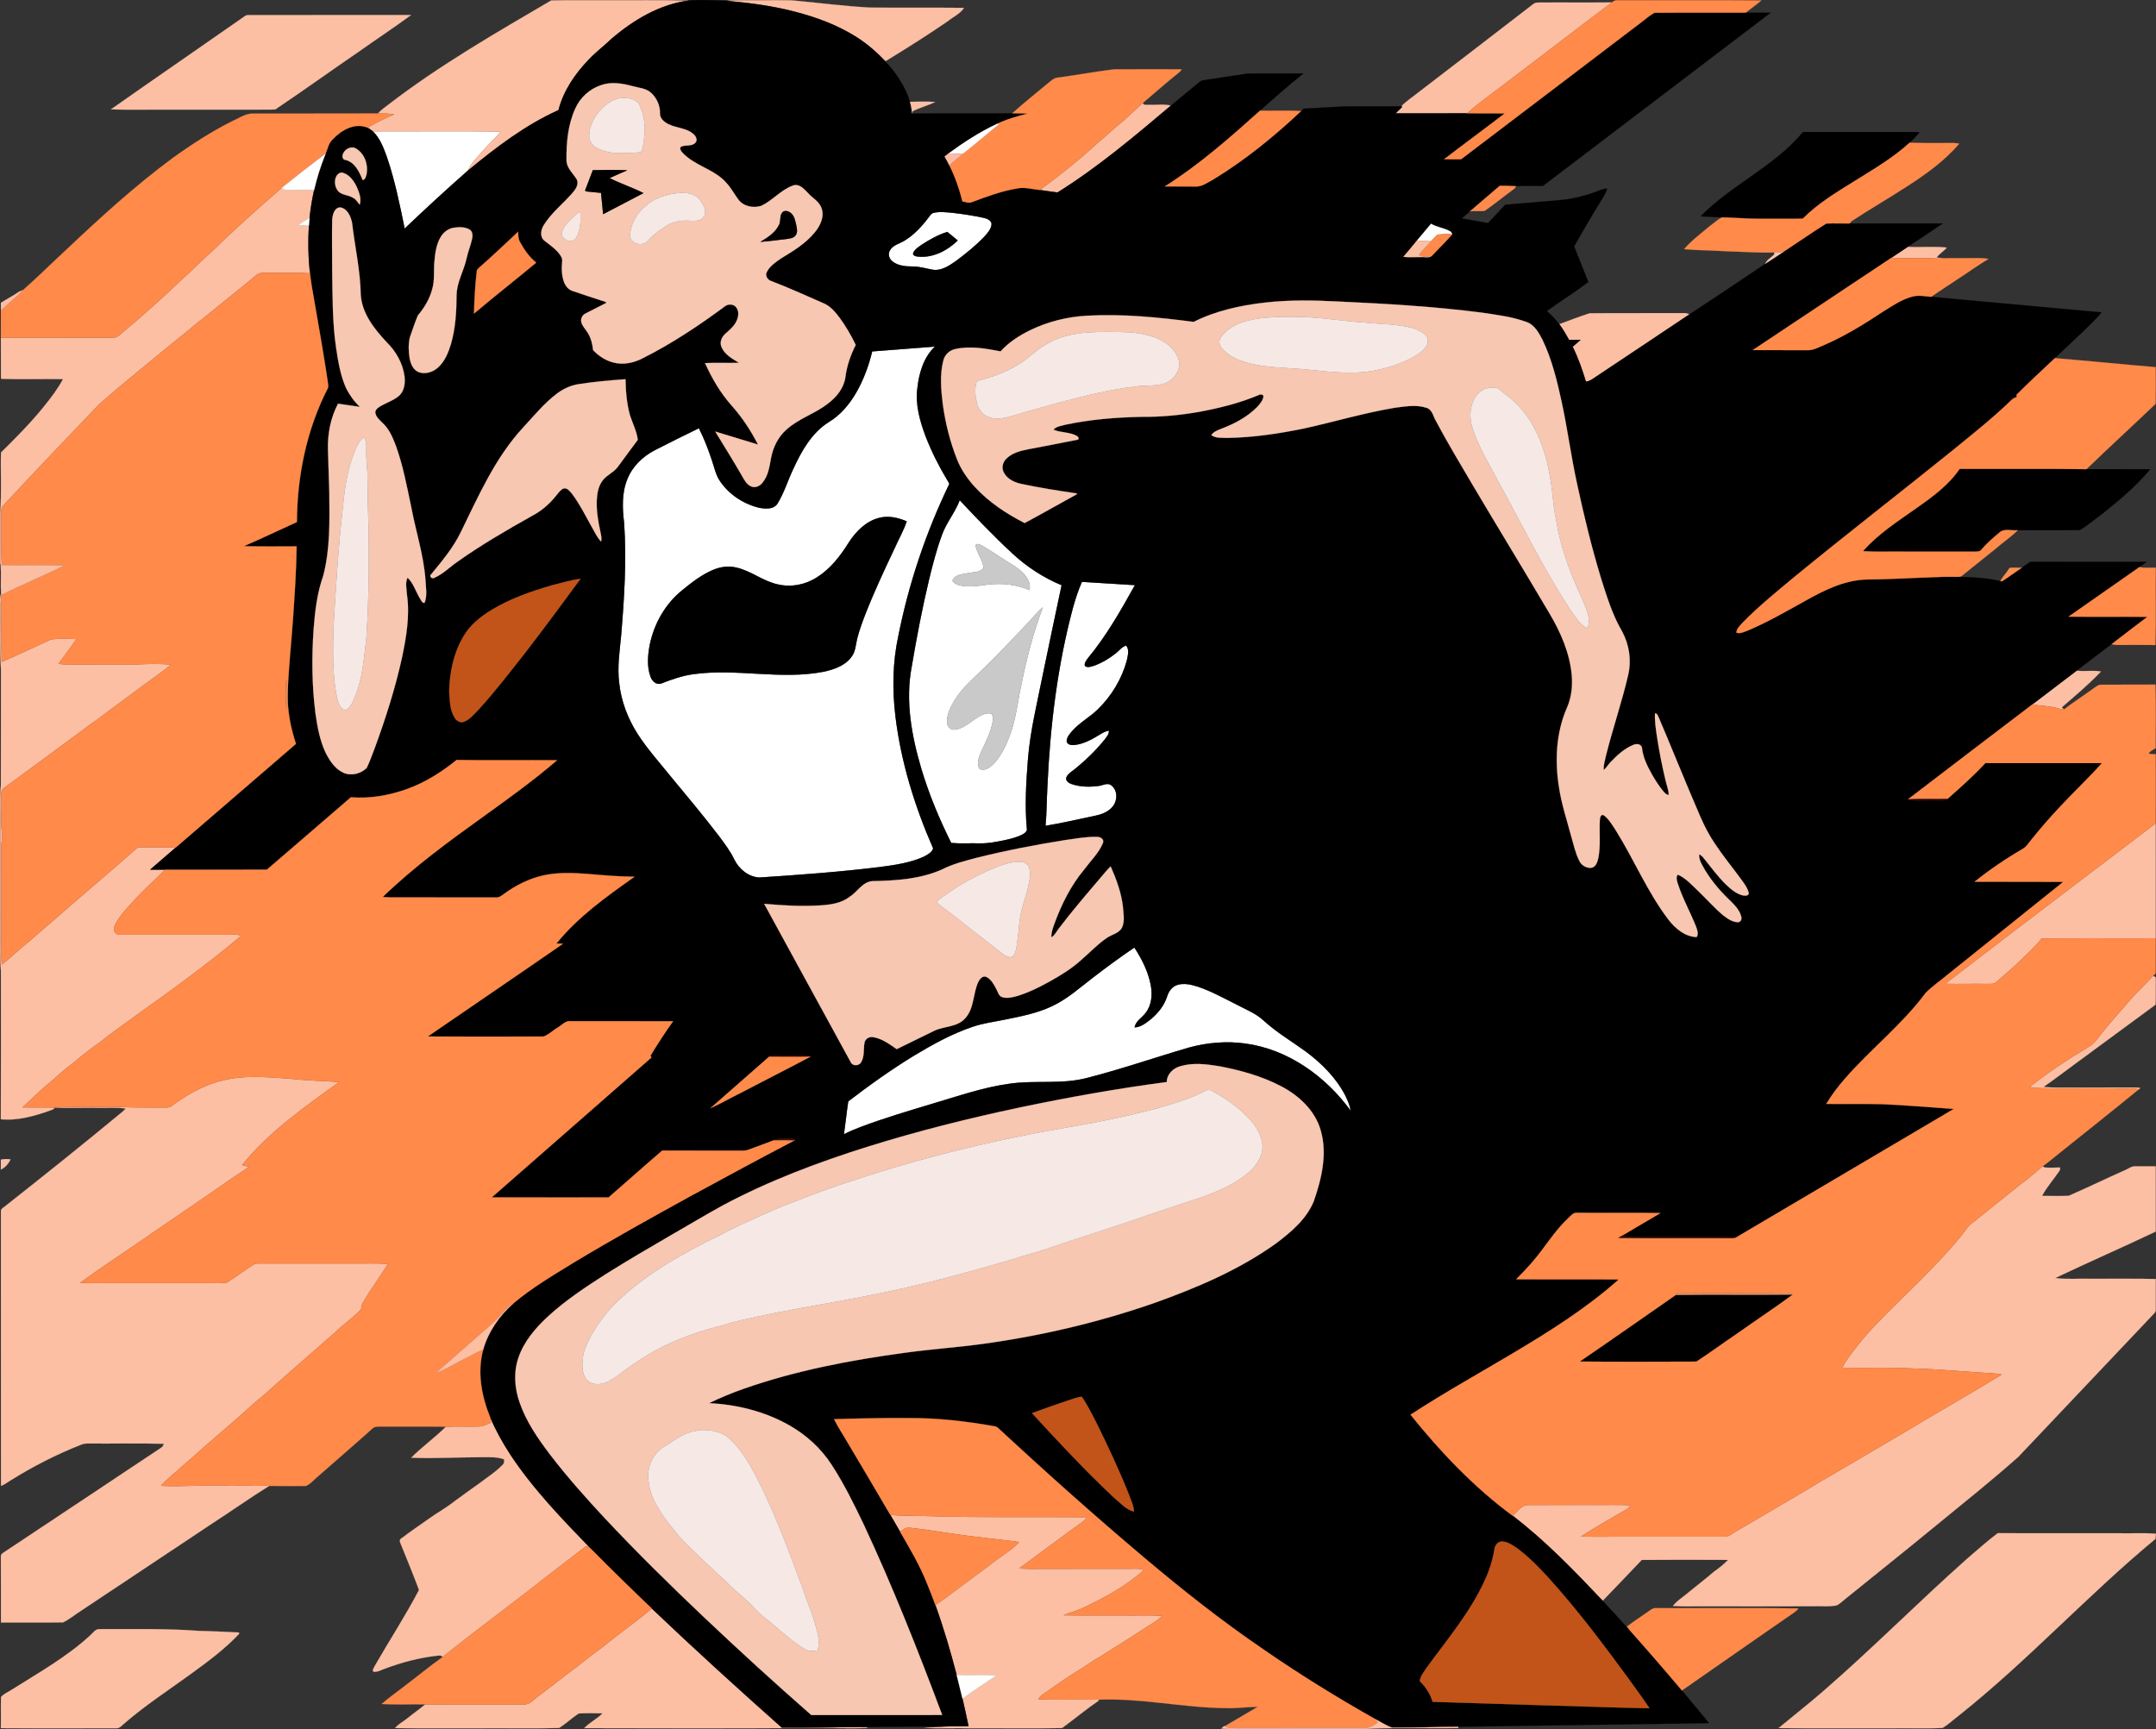 <?xml version="1.0" encoding="utf-8"?>
<!DOCTYPE svg PUBLIC "-//W3C//DTD SVG 1.1//EN" "http://www.w3.org/Graphics/SVG/1.1/DTD/svg11.dtd">
<svg version="1.1" id="Layer_1" xmlns="http://www.w3.org/2000/svg" xmlns:xlink="http://www.w3.org/1999/xlink" x="0px" y="0px"
	 viewBox="80.606 451.271 1758.225 1410.107" enable-background="new 80.606 451.271 1758.225 1410.107"
	 xml:space="preserve">
<rect x="80.606" y="451.271" width="1758.225" height="1410.107" fill="#333333" stroke="none"/>
<g>
	<g id="_x23_ffffffff">
		<path fill="#FFFFFF" stroke="#FFFFFF" stroke-width="0.094" d="M384.67,558.39c34.75,0.12,69.5-0.28,104.24,0.2
			c-4.18,5.19-9.36,9.46-13.6,14.6c-4.65,5.6-10.36,10.59-13.33,17.37c-17.44,15.37-34.53,31.12-51.38,47.13
			c-4.05-19.77-8.05-39.63-14.63-58.75C393.29,571.6,390.43,563.92,384.67,558.39z"/>
		<path fill="#FFFFFF" stroke="#FFFFFF" stroke-width="0.094" d="M842.47,624.72c4.95-0.99,10.03-0.33,15.01,0.1
			c8.56,0.98,17.1,2.3,25.53,4.13c2.58,0.63,5.82,1.9,6.23,4.93c-0.15,4.19-3.29,7.42-5.89,10.41
			c-7.04,7.38-15.04,13.77-23.19,19.88c-5.58,3.85-11.94,8.27-19.1,7.05c-5.33-0.96-10.58-2.58-16.04-2.59
			c-5.69-0.03-11.87-0.45-16.54-4.08c-2.77-2.02-4.04-6.1-2.12-9.12c2.37-4.29,7.49-5.35,11.42-7.64
			c8.01-4.71,14.39-11.68,19.95-19.03C839.03,627.14,840.17,625,842.47,624.72 M832.63,650.6c-2.66,1.93-5.75,3.73-7.23,6.79
			c-0.88,2.25,2.01,2.98,3.67,3.12c12.23,1.33,23.97-4.81,32.56-13.1c-2.75-2.44-5.72-4.62-8.52-7
			C845.8,642.7,839.06,646.51,832.63,650.6z"/>
		<path fill="#FFFFFF" stroke="#FFFFFF" stroke-width="0.094" d="M791.87,737.86c17.07-1.26,34.12-2.65,51.19-3.95
			c-9.28,8.8-13.01,21.77-14.34,34.13c-1.73,13.52,2.17,26.93,6.89,39.46c4.78,12.29,10.74,24.12,17.56,35.41
			c0.51,1.03,1.41,1.94,1.57,3.14c-18.95,39.3-32.98,81.01-41.5,123.81c-4.74,21.7-5,44.16-2.32,66.16
			c4.56,37.05,15.75,73.07,30.69,107.2c-1.08,3.44-4.73,5.18-7.71,6.78c-11.25,5.1-23.65,6.76-35.79,8.41
			c-32.58,3.98-65.34,6.42-98.09,8.52c-8.88-0.31-16.73-6.82-20.57-14.58c-3.31-7.01-8.08-13.17-12.66-19.37
			c-12.91-16.89-26.6-33.16-40.14-49.55c-8.86-10.98-18.32-21.53-25.98-33.41c-8.11-12.62-13.61-27.03-15.16-42
			c-1.59-12.73,0.38-25.46,1.59-38.12c2.56-30.57,4.55-61.34,2.47-92c-1.42-11.88-2.05-24.38,2.56-35.69
			c4.05-10.45,12.56-18.63,22.37-23.74c11.93-6.17,23.99-12.08,36.06-17.96c4.29,8.41,7.67,17.27,10.64,26.23
			c2.02,5.83,3.16,12.12,6.82,17.25c7.34,10.7,18.97,18.25,31.51,21.34c5.08,0.94,11.92,1.62,15.15-3.4
			c5.44-8.91,8.45-19.03,12.92-28.42c6.68-14.51,15.02-29.39,28.95-38.07c9.6-5.77,16.93-14.66,22.45-24.28
			C784.93,760.78,789.08,749.46,791.87,737.86 M772.75,893.78c-6.76,10.85-14.83,21.33-25.77,28.25
			c-9.34,6.12-21.13,8.43-32.04,5.86c-12.11-2.55-21.9-11.12-33.99-13.75c-6.29-1.51-12.95-0.59-18.85,1.93
			c-9.39,3.95-17.47,10.31-25.29,16.7c-13.69,11.01-22.76,27.19-26.3,44.28c-1.62,8.48-2.43,17.6,0.53,25.88
			c1.17,3.64,4.82,7.32,8.95,5.68c8.43-3.25,17.02-6.32,26.03-7.52c35.26-4.96,71.02,4.83,106.16-1.98
			c8.63-1.85,17.98-5.01,23.16-12.67c3.01-4.18,3.08-9.49,4.28-14.31c1.64-6.48,3.91-12.78,6.31-19.02
			c7.25-18.65,15.75-36.78,24.31-54.87c3.19-7.29,7.3-14.23,9.78-21.8c-6.87-2.9-14.52-4.74-21.93-2.93
			C787.08,876.02,778.67,884.59,772.75,893.78z"/>
		<path fill="#FFFFFF" stroke="#FFFFFF" stroke-width="0.094" d="M863.27,859.23c13.8,14.68,27.69,29.32,42.51,42.98
			c11.83,11.08,25.59,20.14,40.59,26.33c-5.16,24.09-10.16,48.22-15.19,72.35c-4.54,22.95-10.32,45.75-12.22,69.14
			c-1.53,19.26-2.72,38.7-0.86,57.99c-0.4,1.97-2.31,3.06-3.92,3.96c-4.73,2.39-9.94,3.58-15.08,4.71
			c-6.61,1.29-13.29,2.66-20.06,2.4c-7.56-0.2-15.16,0.35-22.7-0.32c-9.77-19.56-18.22-39.83-24.48-60.79
			c-7.89-26.75-13.13-55.26-7.77-83.02c4-23.72,8.51-47.37,14.09-70.78c2.94-12.07,6.01-24.14,10.28-35.82
			C851.94,877.94,859.41,869.49,863.27,859.23 M876.18,896.19c1.05,6.5,6.05,11.78,6.48,18.42c-3.29,3.76-9.02,3.19-13.54,4.22
			c-4.27,0.87-10.49,1.19-11.79,6.29c1.3,1.36,2.74,2.69,4.64,3.18c7.79,2.39,16.01,0.79,23.9-0.21
			c11.59-1.43,23.61-0.23,34.36,4.49c1.61-8.95-6.1-15.61-12.82-19.96c-8.7-5.22-16.95-11.14-25.73-16.23
			C880.1,895.59,877.06,893.71,876.18,896.19 M916.62,961.57c-14.21,15.15-28.67,30.07-43.75,44.35
			c-7.46,7.09-14.27,15.24-18.12,24.9c-1.33,3.52-2.45,7.4-1.55,11.17c0.61,2.59,3.05,4.56,5.76,4.37
			c6.48-0.63,11.6-5.07,16.74-8.63c4.07-2.55,8.72-5.96,13.77-4.26c0.76,2.1,1.11,4.36,0.6,6.59
			c-1.54,8.75-5.79,16.68-9.49,24.65c-1.84,4.24-3.77,9.46-1.07,13.77c5.19,2.01,9.78-2.41,12.96-5.99
			c5.86-6.82,9.44-15.22,12.44-23.61c4.6-13.22,5.86-27.24,8.96-40.83c4.22-20.87,9.7-41.51,17.17-61.47
			C925.64,950.96,921.58,956.73,916.62,961.57z"/>
		<path fill="#FFFFFF" stroke="#FFFFFF" stroke-width="0.094" d="M955.6,946.91c2.04-7.17,4.26-14.31,7.33-21.11
			c14.4,0.9,28.81,1.77,43.22,2.67c-11.57,20.78-23.39,41.66-38.66,59.98c-1.13,1.76-2.95,3.81-2.04,6.04
			c2.24,1.56,5.11,0.33,7.48-0.34c6.5-2.36,12.52-5.99,17.88-10.33c2.67-2.09,4.74-5.11,8.16-6.06c2.95,3.44,1.3,8.29,0.57,12.25
			c-4.1,15.09-12.53,28.96-23.71,39.86c-6.47,6.25-14.56,10.62-20.62,17.33c-2.18,2.51-4.7,5.27-4.72,8.8
			c0.74,2.88,4.21,3.08,6.63,2.8c7.64-0.9,14.49-4.81,20.92-8.79c2.11-1.33,4.37-2.44,6.84-2.92
			c0.43,2.92-1.89,5.18-3.43,7.38c-6.96,8.59-14.9,16.38-23.45,23.37c-2.63,2.24-6.02,3.92-7.62,7.13
			c-1.31,2.86,1.76,4.93,4.09,5.7c7.15,2.49,14.98,2.52,22.42,1.52c3.33-0.46,6.99-2.91,10.08-0.39
			c5.43,4.18,5.07,12.96,0.63,17.75c-3.64,4.22-9.17,6.1-14.47,7.16c-13.3,2.72-26.5,5.93-39.91,8.06
			c1.02-10.91,0.95-21.89,1.56-32.83C937.01,1043.1,942.92,994.2,955.6,946.91z"/>
		<path fill="#FFFFFF" stroke="#FFFFFF" stroke-width="0.094" d="M971.74,1248.68c11.1-8.51,22.34-16.84,33.94-24.65
			c6.17,9.42,11.37,19.75,13.43,30.91c1.41,7.67,0.69,16.3-4.36,22.57c-2.86,3.91-8.07,6.5-8.83,11.64
			c5.27-0.18,9.49-3.81,13.46-6.89c5.77-4.88,10.68-11.07,13-18.34c1.22-4.03,3.94-7.89,8.05-9.31
			c5.5-1.87,11.39-0.4,16.76,1.24c11.31,3.76,21.73,9.66,32.38,14.93c7.4,3.94,15.46,7.05,21.64,12.9
			c10.47,9.53,22.7,16.78,34.14,25.04c13.18,9.78,25.16,21.78,32.65,36.56c1.8,3.79,3.54,7.72,4.11,11.93
			c-20.38-28.09-51.08-50.2-86.02-54.88c-15.35-2.11-31.09-0.77-46,3.33c-27.59,8.07-54.78,17.52-82.64,24.65
			c-20.75,5.62-42.43,1.74-63.49,4.8c-21.53,2.91-42.1,10.18-62.85,16.28c-19.86,6-39.79,11.86-59.2,19.21
			c-4.45,1.7-8.85,3.55-13.07,5.74c1.27-8.93,2.14-17.91,3.5-26.82c17.3-13.33,35.13-26.01,53.78-37.41
			c15.23-9.16,30.93-17.85,47.84-23.51c8.39-2.9,17.25-3.96,25.91-5.75c13.19-2.69,26.61-5.24,38.85-11.08
			C950.97,1266,961.1,1256.86,971.74,1248.68z"/>
	</g>
	<g id="_x23_fcbfa3ff">
		<path fill="#FCBFA3" stroke="#FCBFA3" stroke-width="0.094" d="M397.4,536.54c41.69-32.09,87.44-58.37,132.71-84.92
			c14.6-0.37,29.23-0.05,43.85-0.16c22.77,0.12,45.54-0.28,68.31,0.27c-23.83,3.09-45.21,15.91-63.14,31.34
			c-5.96,5.74-12.63,10.68-18.31,16.71c-11.2,11.63-20.74,25.46-24.74,41.29c-27.27,12.28-51.17,30.58-74.1,49.49
			c2.97-6.78,8.68-11.77,13.33-17.37c4.24-5.14,9.42-9.41,13.6-14.6c-34.74-0.48-69.49-0.08-104.24-0.2c-1.36-1.12-2.84-2.1-4.34-3
			c7.03-4.07,14.31-7.7,21.79-10.89c-4.41-0.62-8.86-0.77-13.31-0.73C391.29,540.93,394.48,538.87,397.4,536.54z"/>
		<path fill="#FCBFA3" stroke="#FCBFA3" stroke-width="0.094" d="M673.59,452c1.46-0.34,2.94-0.51,4.45-0.51
			c15.97,0.08,31.93-0.18,47.9,0.01c21.34,1.92,42.61,4.82,64.02,5.91c25.6,0.41,51.21-0.05,76.82,0.27
			c-3.16,4.92-8.77,7.21-13.15,10.82c-16.65,11.45-33.76,22.25-51.02,32.75c-6.84-7.27-14.45-13.85-22.83-19.3
			c-15.47-9.95-32.9-16.43-50.64-21.04C710.97,456.12,692.28,453.66,673.59,452z"/>
		<path fill="#FCBFA3" stroke="#FCBFA3" stroke-width="0.094" d="M1330.77,454.72c1.16-0.97,2.6-1.46,4.15-1.36
			c20.07-0.18,40.16,0.13,60.24-0.13c-26.5,19.76-52.59,40.08-79,59.98c-12.96,10.3-26.76,19.58-39.22,30.49
			c-19.42,0.07-38.84,0.03-58.26,0.03c1.75-1.79,3.54-3.54,5.36-5.27l-0.63-0.54c4.52-4.68,10.15-8.21,15.21-12.31
			C1269.38,502.03,1300.09,478.41,1330.77,454.72z"/>
		<path fill="#FCBFA3" stroke="#FCBFA3" stroke-width="0.094" d="M280.37,464.35c1-0.83,2.33-0.77,3.56-0.81
			c43.99-0.06,87.99,0.05,131.98-0.04c-14.14,10.4-28.83,20.04-43.14,30.22c-22.68,15.5-44.99,31.6-67.79,46.88
			c-27.32,0.25-54.65,0.01-81.98,0.09c-17.33-0.13-34.67,0.28-51.99-0.18C207.33,514.95,243.98,489.83,280.37,464.35z"/>
		<path fill="#FCBFA3" stroke="#FCBFA3" stroke-width="0.094" d="M990.62,554.84c7.76-6,14.54-13.11,21.94-19.53
			c0.88,2.23,3.57,1.17,5.42,1.43c5.83,0.25,11.78-0.77,17.52,0.64c-29.69,25.06-59.47,50.27-92.51,70.89
			c-4.81-0.6-9.59-1.36-14.38-2.05c16.1-11.83,31.81-24.28,46.52-37.82C980.36,563.95,985.58,559.5,990.62,554.84z"/>
		<path fill="#FCBFA3" stroke="#FCBFA3" stroke-width="0.094" d="M251.83,657.86c18.9-18.47,38.62-36.1,58.57-53.43
			c0.19,0.32,0.58,0.96,0.77,1.28c8.42,1.24,17.08,0.07,25.58,0.65c-1.64,7.44-2.88,14.97-3.67,22.55
			c-3.27,1.81-6.43,3.79-9.39,6.07c2.94,0.19,5.88,0.31,8.83,0.39c-0.74,12.22-0.6,24.51,0.66,36.69c-0.09,0.53-0.28,1.58-0.38,2.11
			c-11.26-0.81-22.55-0.18-33.82-0.44c-2.77,0.11-5.8-0.31-8.31,1.08c-14.5,12.07-29.4,23.7-43.91,35.76
			c-7.42,5.25-13.89,11.67-21.22,17.04c-21.54,17.75-43.36,35.17-64.31,53.61c-26.08,27.24-52.12,54.53-77.81,82.14
			c-2.36,2.21-1.66,5.72-1.78,8.63c0.34,13.38-0.46,26.79,0.41,40.14l-0.88-0.06c-0.65-1.6-0.38-3.35-0.45-5.01
			c0.07-12.68,0.03-25.37,0.04-38.05c1.26-16.2,0.23-32.48,0.65-48.71c12.24-12.08,24.41-24.31,35.2-37.73
			c5.6-7,11.14-14.15,15.36-22.09c-16.67-0.26-33.36,0.31-50.02-0.21l-0.57-0.5c-0.12-11.04,0.05-22.09-0.06-33.14
			c29.21,0.16,58.43,0,87.64,0.1c3-0.03,6.46,0.51,8.73-1.94c18.29-15.01,35.86-30.88,52.96-47.22
			C238.05,671.36,244.4,664.03,251.83,657.86z"/>
		<path fill="#FCBFA3" stroke="#FCBFA3" stroke-width="0.094" d="M1622.94,661.57c4.48-3.01,8.99-5.96,13.46-8.99
			c10.57,0.55,21.24-0.54,31.77,0.58c-2.32,3.12-6,4.87-8.21,8.11c1.69,0.18,3.49,0.4,5.23,0.63
			c-5.39,0.55-10.78-0.31-16.17-0.16C1640.32,661.71,1631.62,662,1622.94,661.57z"/>
		<path fill="#FCBFA3" stroke="#FCBFA3" stroke-width="0.094" d="M1352.19,715.65c8.24-3.01,16.43-6.27,24.8-8.9
			c25.67-0.25,51.36,0,77.04-0.13c1.49-0.16,2.91,0.38,4.24,1.08c-25.44,17.16-51.09,34.01-76.57,51.11
			c-2.38,1.64-4.8,3.47-7.78,3.71c-2.94-9.72-6.28-19.35-10.82-28.45c2.16-1.87,4.32-3.75,6.46-5.65
			c-3.13,0.03-6.24,0.06-9.35,0.08C1357.76,724.08,1355.21,719.7,1352.19,715.65z"/>
		<path fill="#FCBFA3" stroke="#FCBFA3" stroke-width="0.094" d="M81.51,935.43l0.18,1.08c0.16,18.19-0.35,36.4,0.27,54.58
			c13.63-5.74,26.93-12.3,40.43-18.34c6.81-0.85,13.75-0.41,20.6-0.3c-4.86,6.79-9.68,13.62-14.75,20.27
			c2.91,0.27,5.82,0.51,8.74,0.5c18.35-0.07,36.69,0.02,55.03-0.04c9.33-0.43,18.71-0.8,28.03,0.19
			c-7.82,6.54-16.38,12.1-24.49,18.26c-11.97,9.02-24.2,17.7-36.09,26.83c-6.23,4.02-11.9,8.8-17.94,13.07
			c-19.18,14.18-38.42,28.28-57.65,42.39c-3.12,1.95-2.05,5.94-2.22,9.03c0.42,10.02-0.81,20.13,0.84,30.07
			c-0.17,2.69-0.85,5.33-0.84,8.05c0.07,20.31,0.02,40.62,0.03,60.92c0.22,11.98-0.42,23.99,0.36,35.95
			c8.11-6.19,15.29-13.48,23.36-19.73c7.16-6.44,14.63-12.54,21.85-18.92c21.29-18.79,43.15-36.89,64.35-55.77
			c1.67-1.72,4.27-1.05,6.4-1.22c8.61,0.21,17.23-0.28,25.83,0.27c-6.89,6.01-13.86,11.92-20.74,17.93
			c4.04,0.02,8.08,0.02,12.12,0.04c-8.24,8.36-17.14,16.12-25.03,24.85c-5.42,5.91-11.13,11.71-15.09,18.74
			c-1.29,2.41-2.85,5.91-0.28,8.06c1.24,1.62,3.43,1.26,5.22,1.38c28.66,0,57.33,0,85.99,0c3.73,0.1,7.65-0.68,11.17,0.92
			c-28.3,23.96-58.51,45.52-88.63,67.09c-8.57,6.4-17.45,12.38-25.77,19.12c-7.98,5.54-15.55,11.63-22.97,17.89
			c-6.61,4.7-12.55,10.22-18.58,15.61c-7.98,6.13-14.82,13.54-22.34,20.2c8.75,0.26,17.5-0.07,26.26,0.16
			c-0.4,1.5-2.07,1.73-3.28,2.26c-12.95,4.61-26.73,8.6-40.6,7.27c0.17-40.36,0.05-80.73,0.06-121.1
			c-1.02-10.63-0.43-21.32-0.58-31.98c-0.06-32.65,0.08-65.31,0-97.96c0.08-7.03-0.37-14.08,0.55-21.07
			c0.12-31.66-0.02-63.33,0.07-95c-1.21-16.59-0.39-33.27-0.61-49.9C81.03,943.2,79.97,939.12,81.51,935.43z"/>
		<path fill="#FCBFA3" stroke="#FCBFA3" stroke-width="0.094" d="M1738.16,1025.63c11.97-9.16,23.97-18.28,35.98-27.4
			c6.57,0.89,13.28-0.53,19.84,0.69c-9.92,10.51-21.09,19.75-31.95,29.25c0.45,0.41,1.34,1.23,1.79,1.65
			c-1.9,0.25-3.68-0.6-5.44-1.05C1751.78,1026.84,1744.81,1027.16,1738.16,1025.63z"/>
		<path fill="#FCBFA3" stroke="#FCBFA3" stroke-width="0.094" d="M1667.02,1253.59c56.98-43.9,114.33-87.31,171.59-130.83
			c0.03,31.23,0.02,62.46,0.02,93.69c-31.03,0.17-62.07-0.17-93.09,0.17c-4.25,5.67-9.59,10.37-14.6,15.33
			c-7.04,7.28-14.94,13.65-22.51,20.35c-1.99,1.94-4.99,1.19-7.46,1.39
			C1689.65,1253.49,1678.33,1253.9,1667.02,1253.59z"/>
		<path fill="#FCBFA3" stroke="#FCBFA3" stroke-width="0.094" d="M1820.1,1264.15c5.52-5.68,11.07-11.34,16.54-17.07
			c0.5,0.33,1.5,0.98,2.01,1.31c-0.09,7.4,0.12,14.81-0.13,22.22c-22.27,16.35-44.48,32.79-66.77,49.13
			c-8.18,5.97-16.19,12.2-24.56,17.91c8.55,1.08,17.19,0.4,25.79,0.63c13.33-0.01,26.67-0.01,40.02-0.12
			c4.36,0.3,8.8-0.47,13.13,0.47c-0.34,0.27-1.03,0.81-1.37,1.09c-4.18-1.17-8.49-0.82-12.74-0.59
			c-25.37-0.95-50.79,0.46-76.15-0.77c0.7-0.8,1.4-1.6,2.2-2.3c14-10.94,28.83-20.81,44.08-29.94
			c3.3-1.83,6.36-4.15,8.59-7.24C1799.89,1286.77,1810.22,1275.65,1820.1,1264.15z"/>
		<path fill="#FCBFA3" stroke="#FCBFA3" stroke-width="0.094" d="M260.93,1332.79c17.96-4.89,36.74-3.13,55.05-1.85
			c13.7,1.55,27.49,1.84,41.23,2.77c-28.18,20.29-57.17,40.5-79.19,67.75c1.85,0.66,3.81,0.96,5.77,1.19
			c-5.28,4.26-11.35,7.38-16.75,11.48c-23.93,16.76-48.23,32.99-72.26,49.62c-16.29,11.23-32.86,22.09-48.88,33.7
			c10.01,0.6,20.05,0.06,30.08,0.24c22.01,0,44.02,0,66.03,0c7.83-0.27,15.74,0.52,23.52-0.38
			c7.32-4.47,14.11-9.82,21.36-14.42c1.49-1.03,3.3-1.22,5.07-1.18c24.67,0.04,49.35,0.01,74.03,0.02
			c10.33,0.19,20.68-0.41,30.99,0.38c-6.6,10.64-14.14,20.69-20.41,31.55c-1.04,1.56-1.28,3.45-1.46,5.29
			c-6.46,6.99-14.44,12.29-21.21,18.94c-20.05,17.57-40.2,35.04-60.05,52.83c-6.47,4.81-12.02,10.69-18.2,15.84
			c-7.21,6.51-14.81,12.57-21.97,19.14c-8.26,6.68-15.73,14.26-24.03,20.89c-5.77,5.66-12.46,10.35-17.8,16.44
			c18.04,0.94,36.08-0.94,54.13-0.12c6.35,0.45,12.7-0.57,19.06,0.01c5.03,0.49,10.08-0.41,15.12,0.18
			c-15.75,9.81-30.91,20.54-46.47,30.64c-35.77,23.89-71.63,47.66-107.43,71.5c-4.77,3.03-9.18,6.8-14.3,9.2
			c-16.85,0.24-33.72,0.04-50.58,0.1c-0.07-17.86,0.03-35.71-0.07-53.57c-0.39-2.79,2.85-3.71,4.59-5.11
			c41.88-27.76,83.66-55.67,125.5-83.5c1.42-0.77,2.47-2.01,2.77-3.6c-20.02-0.51-40.06-0.08-60.09-0.21
			c-2.51-0.05-5.11-0.12-7.43,0.99c-20.11,7.9-39.41,17.82-57.72,29.27c-2.47,1.49-4.74,3.39-7.54,4.3
			c-0.09-74.75,0.01-149.5-0.05-224.24c0.1-2.17,2.72-2.97,4.05-4.35c32.05-25.29,63.96-50.77,95.38-76.84
			c0.81-0.75,1.58-1.53,2.34-2.3c-7.63-1.17-15.38-0.35-23.07-0.58c-11.48-0.22-22.99,0.4-34.45-0.26
			c17.78-0.97,35.63-0.09,53.44-0.45c10.95,0.57,21.92,0.37,32.88,0.45c2.47-0.1,5.04,0.24,7.44-0.43
			C231.89,1344.84,245.66,1336.6,260.93,1332.79z"/>
		<path fill="#FCBFA3" stroke="#FCBFA3" stroke-width="0.094" d="M1728.65,1416.9c6.34-4.36,11.91-9.68,17.85-14.53
			c0.33,0.26,0.99,0.79,1.32,1.05c4.24,0.32,8.52,0.1,12.78,0.01c0.18,0.96,0.03,1.85-0.47,2.69
			c-4.61,6.88-10.32,13.08-14.17,20.44c7.21,0.04,14.46,0.3,21.67-0.07c15.46-6.67,30.59-14.11,45.99-20.92
			c2.73-1.1,5.2-3.27,8.3-3.14c5.56,0.03,11.12-0.04,16.69,0.05c0.07,17.73-0.02,35.47,0.03,53.21
			c-27.18,12.92-54.79,24.92-81.95,37.89c9.71,1.27,19.53,0.32,29.3,0.61c17.55,0.08,35.11-0.18,52.67,0.16
			c-0.02,8.24-0.04,16.49-0.02,24.74c0.35,2.64-2.26,4.08-3.7,5.87c-36.17,38.13-72.28,76.3-108.4,114.48
			c-21.07,18.75-43.13,36.34-64.93,54.22c-24.34,20.02-48.97,39.68-73.48,59.49c-3.2,2.41-6.03,5.37-9.51,7.37
			c-6.43,1.39-13.11,0.43-19.63,0.74c-28.99,0.18-57.97,0.02-86.95,0.07c-9.07-0.18-18.17,0.36-27.22-0.29
			c3.73-4.73,9.1-7.75,13.56-11.73c6.56-5.45,13.4-10.55,19.83-16.15c4.13-2.91,8.1-6.05,11.62-9.69
			c-23.46-0.11-46.92-0.17-70.37,0.03c-10.51,11.21-21.26,22.18-31.87,33.29c-23.1-24.4-46.52-48.77-73.27-69.23
			c3.73-3.46,6.94-8.99,12.65-8.87c17.67-0.08,35.35,0,53.02-0.03c10.07,0.15,20.17-0.33,30.24,0.27
			c-0.98,1.4-2.09,2.75-3.63,3.58c-12.34,7.14-24.76,14.19-36.75,21.87c12.36,0.47,24.75,0.02,37.12,0.17
			c26.71-0.01,53.41,0,80.12,0c3.55,0.14,6.13-2.71,9.08-4.25c9.48-5.57,19.02-11.04,28.47-16.67
			c12.87-7.81,26.13-14.98,38.84-23.06c22.57-13.06,45.03-26.33,67.5-39.57c27.22-16.43,54.91-32.07,82.02-48.67
			c-1.3-0.4-2.64-0.78-3.97-0.78c-23.35-1.28-46.64-3.75-70.03-4.27c-18.63-1.12-37.31-0.19-55.95-0.59
			c3.25-6.65,8.06-12.35,12.54-18.19c5.43-6.82,11.14-13.43,17.35-19.55c22.63-23.36,47.04-45.08,67.56-70.39
			c2.89-3.75,5.31-8.05,9.47-10.59C1702.85,1437.6,1715.7,1427.19,1728.65,1416.9z"/>
		<path fill="#FCBFA3" stroke="#FCBFA3" stroke-width="0.094" d="M480.25,1606.9c4.48,10.66,10.12,20.79,16.42,30.47
			c18.78,28.52,42.73,53.09,66.36,77.56c-1.64-1.15-3.87-3.79-5.8-1.68c-13.86,10.85-28.04,21.27-41.74,32.32
			c-24.66,19.05-49.71,37.64-74.02,57.14c-0.89-1.73-2.86-1.22-4.4-1.1c-14.67,1.64-29.03,5.45-42.83,10.65
			c-2.9,1.07-5.8,2.79-9.01,2.44c-1.48-1.34,0.42-3.25,0.91-4.63c11.92-20.75,25.02-40.87,36.15-62.07
			c-4.49-12.12-9.44-24.07-14.26-36.06c-0.65-1.93-2.7-4.65-0.13-6.02c7.43-5.63,15.11-10.92,22.75-16.27
			c6.65-4.74,13.85-8.68,20.26-13.76c6.75-4.9,13.42-9.91,20.28-14.65c6.61-5.05,13.75-9.51,19.51-15.55
			c1.2-1.08,1-2.75,1.03-4.17c-5.33-2.13-11.18-1.8-16.8-1.83c-19.67-0.06-39.36,1.26-59.02,0.45
			c8.92-8.95,19.33-16.36,28.3-25.29c8.93-0.4,17.88,0.08,26.81-0.17c3.58-0.06,6.79-1.8,9.97-3.24
			C480.76,1609.91,480.52,1608.39,480.25,1606.9z"/>
		<path fill="#FCBFA3" stroke="#FCBFA3" stroke-width="0.094" d="M806.63,1686.72c10.09,1,20.23,0.69,30.36,0.98
			c43.35,1.41,86.74,0.58,130.11,0.95c-2.18,3.01-5.37,5-8.37,7.11c-15.69,11.53-31.43,23.03-47.02,34.69
			c3.08,0.2,6.18,0.32,9.28,0.37c27.01-0.13,54.02-0.01,81.03-0.08c3.8,0.03,7.74-0.48,11.37,0.97
			c-14.4,13.2-31.89,22.44-49.41,30.81c-5.18,2.51-10.85,3.74-16.09,6.1c16.36,0.27,32.73,0.07,49.1,0.15
			c10.47,0.23,20.97-0.47,31.41,0.36c-2.71,2.86-6.07,4.92-9.4,6.97c-14.08,9.18-28.3,18.13-42.53,27.07
			c-5.64,2.92-10.51,7.04-16.02,10.16c-8.57,5.31-16.95,10.93-25.11,16.86c-2.83,2.14-6.48,3.63-8,7.07
			c16.19,0.33,32.4-0.07,48.59,0.21l0.95,0.57c-10.36,7.06-20.03,15.17-30.13,22.54
			c-24.57,0.48-49.18,0.07-73.77,0.2c-12.75-0.36-25.55,0.31-38.27-0.33c6.15-0.69,12.38-0.34,18.53-1.18
			c5.73-0.17,11.46-0.08,17.2-0.2c-1.55-7.5-3.18-14.99-4.92-22.44c9.09-6.59,18.46-12.77,27.82-18.97
			c-10.84-0.88-21.74-0.02-32.6-0.45c-5-19.19-10.6-38.24-17.32-56.91c9.73-6.46,18.76-13.92,28.29-20.67
			c6.2-4.83,12.7-9.24,18.85-14.14c7.16-5.4,14.98-10.13,21.27-16.56c-10.79-1.66-21.68-2.52-32.48-4.03
			c-18.96-1.97-37.7-5.57-56.63-7.69c-3.15-0.6-5.65,1.68-8.16,3.17C811.9,1695.83,809.27,1691.26,806.63,1686.72z"/>
		<path fill="#FCBFA3" stroke="#FCBFA3" stroke-width="0.094" d="M1685.11,1722.19c8.2-6.88,16.05-14.2,24.67-20.55
			c33.06,0.22,66.13,0.03,99.2,0.09c9.92,0.23,19.91-0.45,29.8,0.38c-0.13,1.36-0.22,2.75-0.3,4.16
			c-55.35,45.83-103.98,99.21-160.25,143.98c-4.5,3.41-8.64,7.39-13.51,10.28c-13.53,0.61-27.13,0.07-40.69,0.26
			c-31.01-0.11-62.03,0.21-93.03-0.17c12.12-10.07,24.57-19.77,36.47-30.13C1607.74,1795.55,1645.25,1757.59,1685.11,1722.19z
			"/>
		<path fill="#FCBFA3" stroke="#FCBFA3" stroke-width="0.094" d="M612.18,1763.12c34.72,33.05,70.16,65.33,106.01,97.14
			c23.19,0.13,46.38-0.4,69.57-0.52l-0.02,0.75c-14.56,0.6-29.12-0.14-43.68,0.03c-62.34,0.4-124.69,0.35-187.03,0.14
			c4.41-4.71,10.44-7.47,14.92-12.06c-6.47-0.05-12.98-0.3-19.43,0.12c-5.5,3.62-10.34,8.24-15.87,11.81
			c-21.87,0.58-43.8,0.09-65.69,0.26c-22.72-0.1-45.45,0.2-68.17-0.18c2.81-3.52,7.03-5.44,10.43-8.29
			c4.61-3.8,9.55-7.18,14.14-11c26.89,0.05,53.79-0.01,80.68,0.03c5.08,0.19,8.22-4.61,12.1-7.16
			c10.4-7.6,20.27-15.89,30.73-23.41c6.89-5.5,13.84-10.93,20.98-16.1C585.04,1783.83,599.12,1774.11,612.18,1763.12z"/>
		<path fill="#FCBFA3" stroke="#FCBFA3" stroke-width="0.094" d="M154.02,1785.12c2.46-2.01,4.34-5.6,7.98-5.22
			c26.98,0.04,54.01-0.57,80.93,1.44c10.87,0.15,21.73,0.88,32.59,1.33c0.02,0.27,0.06,0.82,0.09,1.09
			c-11.84,12.6-25.85,22.9-39.79,33.03c-17.95,12.99-36.56,25.16-53.37,39.65c-2.26,1.71-4.15,4.7-7.37,4.32
			c-31.26,0-62.52,0.14-93.78-0.09c0.17-8.48-0.1-16.96,0.12-25.42c2.4-2.7,5.94-4.08,8.92-6.04
			C112.15,1815.42,134.94,1802.69,154.02,1785.12z"/>
	</g>
	<g id="_x23_000000ff">
		<path stroke="#000000" stroke-width="0.094" d="M642.27,451.73c10.41-0.87,20.89-0.16,31.32,0.27
			c18.69,1.66,37.38,4.12,55.55,8.91c17.74,4.61,35.17,11.09,50.64,21.04c8.38,5.45,15.99,12.03,22.83,19.3
			c8.84,9.48,16.28,20.57,20.06,33.06c0.93,3.12,1.47,6.34,1.71,9.59c27.23-0.4,54.47-0.01,81.7-0.2c4.16,0.01,8.33-0.01,12.5,0.19
			c-8.54,2.26-17.13,4.58-25.1,8.49c-13.9,6.51-26.84,14.9-39.2,23.95c-1.15,0.84-2.27,1.7-3.38,2.57c1.37,2.39,2.71,4.81,3.94,7.29
			c4.65,9.34,8.12,19.22,10.59,29.35c2.55,0.42,5.27,1.67,7.83,0.56c11.98-4.53,24.12-8.99,36.79-11.14
			c6.2-1.28,12.39,0.65,18.56,1.26c4.79,0.69,9.57,1.45,14.38,2.05c33.04-20.62,62.82-45.83,92.51-70.89
			c7.07-5.89,14.15-11.78,21.29-17.59c1.63-1.25,3.13-3,5.34-3.1c11.99-1.75,23.95-3.72,35.94-5.4
			c15.17-0.22,30.34-0.03,45.51-0.08c-12.2,9.63-23.81,19.99-35.43,30.32c-24.65,22.07-49.59,44.1-77.68,61.78
			c8.17,0.07,16.36,0,24.54,0.09c5.79,0.45,10.55-3.43,15.4-5.97c25.8-15.76,49.37-34.95,71.34-55.65
			c0.68-0.65,1.39-1.28,2.12-1.9c10.71-0.48,21.4-1.28,32.1-1.79c15.81-0.16,31.63,0.17,47.44-0.17l0.63,0.54
			c-1.82,1.73-3.61,3.48-5.36,5.27c19.42,0,38.84,0.04,58.26-0.03c10.24,0.06,20.48-0.04,30.72,0.08
			c-16.37,12.6-33.06,24.79-49.44,37.37c4.61,0.05,9.24,0.03,13.86,0.06c47.23-35.73,94.27-71.71,141.45-107.51
			c5.51-3.88,10.47-8.63,16.29-12.01c24.79-0.2,49.59,0,74.39-0.09c6.78,0.05,13.56-0.03,20.35,0.06
			c-61.89,47.09-123.77,94.19-185.69,141.24c-7.32,0.08-14.65-0.21-21.95,0.21c-4.41-0.32-8.83-0.3-13.23-0.32
			c-8.21,6.83-16.2,13.92-24.34,20.83c-2.19,1.92-4.42,3.79-6.56,5.75c7.1,1.3,14.22,2.58,21.34,3.84
			c4.69-4.96,9.26-10.03,13.98-14.97c14.32-1.16,28.65-2.42,42.98-3.63c10.71-0.82,21.26-3.3,31.31-7.08
			c2.9-0.99,5.72-2.52,8.87-2.52c-0.82,3.51-3.01,6.44-4.76,9.52c-7.64,12.42-15.04,24.98-22.17,37.7
			c3.84,9.66,7.68,19.32,11.55,28.97c-10.9,8.49-22.75,15.62-33.86,23.79c3.76,3.16,7.24,6.69,10.16,10.66
			c3.02,4.05,5.57,8.43,8.02,12.85c3.11-0.02,6.22-0.05,9.35-0.08c-2.14,1.9-4.3,3.78-6.46,5.65
			c4.54,9.1,7.88,18.73,10.82,28.45c2.98-0.24,5.4-2.07,7.78-3.71c25.48-17.1,51.13-33.95,76.57-51.11
			c20.68-13.65,41.33-27.36,61.85-41.25c5.1-3.14,10-6.61,15.02-9.87c11.61-7.61,23.01-15.6,34.77-22.96
			c6.35-0.4,12.73,0,19.1-0.12c25.32-0.05,50.64-0.02,75.97-0.02c-9.44,6.51-19.06,12.73-28.58,19.1
			c-4.47,3.03-8.98,5.98-13.46,8.99c-37.67,25.07-75.33,50.15-113,75.22c14.67,0.1,29.34-0.02,44.01,0.07
			c5.57,0.43,10.4-2.79,15.4-4.7c16.53-7.29,31.93-16.82,46.96-26.78c7.6-4.73,15.17-9.98,23.97-12.23
			c5.02-1.42,10.2-0.13,15.29,0.19c46.28,4.2,92.56,8.4,138.84,12.67c-4.51,5.87-10.19,10.71-15.4,15.93
			c-7.49,7.21-15.13,14.26-22.65,21.42c-10.55,9.82-21.05,19.69-31.29,29.82c0.03,0.45,0.11,1.36,0.15,1.81
			c-1.41,0.62-2.91,1.13-4,2.25c-14.92,14.5-31.26,27.44-47.36,40.59c-43.33,35.02-87.45,69.06-130.51,104.41
			c-14.18,11.81-28.56,23.47-41.48,36.66c-2.05,2.47-5.07,4.86-5.26,8.28c2.7,1.27,5.8-0.45,8.44-1.29
			c16.44-6.82,31.86-15.81,47.41-24.4c15.29-8.65,31.7-16.86,49.6-17.58c19.62-0.11,39.21-1.45,58.83-2
			c16.98-0.21,34.24-0.57,50.92,3.18l1.41,0.3c5.57-3.54,10.83-7.58,16.33-11.24c2.23-1.57,4.47-3.14,6.73-4.7
			c31.68,0.06,63.37-0.03,95.06,0.05c-1.99,1.45-4.01,2.84-6.01,4.24c-19.28,13.51-38.61,26.94-57.87,40.47
			c21.41,0.24,42.83-0.06,64.25,0.16c-9.71,7.39-19.46,14.72-29.08,22.22c-9.6,7.08-18.99,14.43-28.49,21.64
			c-12.01,9.12-24.01,18.24-35.98,27.4c-33.88,25.84-67.85,51.56-101.62,77.53c5.32,1.75,10.98,0.83,16.47,0.95
			c4.65-0.2,9.34,0.45,13.98-0.14c0.44-0.27,1.31-0.82,1.75-1.09c10.63-9.41,21.27-18.84,30.93-29.28
			c31.67,0.09,63.34,0.02,95.02,0.03c-10.99,12.35-23.11,23.62-34.33,35.75c-8.06,8.58-15.79,17.46-23.16,26.63
			c-2.3,2.77-4.21,6.07-7.51,7.78c-13.57,7.9-26.59,16.77-38.85,26.6c24.09,0.15,48.19-0.06,72.28,0.11
			c-31.36,25.2-62.75,50.35-94.12,75.53c-5.95,5.04-12.51,9.41-17.99,14.95c-19.19,25.9-44.88,45.88-65.97,70.08
			c-5.56,6.43-10.79,13.18-15.12,20.51c15.33,0.17,30.68-0.17,46.02,0.22c19.32,0.87,38.61,2.52,57.91,3.89
			c-59.05,35.02-118.3,69.71-177.36,104.71c-10.15-0.72-20.34-0.2-30.51-0.35c-15.35-0.03-30.69,0.02-46.03-0.01
			c-5.54-0.08-11.17,0.5-16.57-0.97c10.49-6.13,20.92-12.36,31.4-18.51c-22.61-0.35-45.22,0.01-67.82-0.18
			c-3.44-0.57-5.48,2.69-7.76,4.64c-11.1,10.41-18.75,23.72-28.68,35.14c-4.3,5.02-8.85,9.8-13.5,14.49
			c27.88,0.11,55.76-0.12,83.63,0.11c-25.94,23.18-55.53,41.78-85.31,59.57c-28.2,16.82-56.97,32.74-84.47,50.72
			c24.55,30.51,51.82,59.25,83.45,82.52c26.75,20.46,50.17,44.83,73.27,69.23c7.44,8.02,14.87,16.06,22.19,24.2
			c14.36,16.13,28.52,32.45,42.43,48.97c7.46,8.81,14.8,17.71,22.13,26.63c-68.16,1.08-136.33,1.9-204.49,2.97
			c-17.97,0.05-35.95,0.82-53.92,0.69c-4.88-1.63-9.23-4.66-13.82-6.98c-31.06-17.55-61.46-36.3-90.81-56.59
			c-34.01-23.15-66.33-48.67-97.74-75.21c-40.65-34.29-80.31-69.75-119.33-105.87c-1.13-1.07-2.79-1.13-4.2-1.44
			c-22.15-3.81-44.58-6.45-67.08-6.37c-20.74-0.21-41.46,0.28-62.18,0.88c3.02,6.29,7,12.07,10.47,18.13
			c11.89,19.92,23.68,39.89,35.39,59.92c2.64,4.54,5.27,9.11,7.93,13.66c8.07,13.88,16.3,27.75,22.18,42.75
			c2.33,5.67,4.58,11.39,6.68,17.17c6.72,18.67,12.32,37.72,17.32,56.91c1.65,6.46,3.24,12.93,4.78,19.42
			c1.74,7.45,3.37,14.94,4.92,22.44c-5.74,0.12-11.47,0.03-17.2,0.2c-21.82,0.26-43.65,0.19-65.48,0.47
			c-23.19,0.12-46.38,0.65-69.57,0.52c-35.85-31.81-71.29-64.09-106.01-97.14c-16.59-15.85-33.04-31.85-49.15-48.19
			c-23.63-24.47-47.58-49.04-66.36-77.56c-6.3-9.68-11.94-19.81-16.42-30.47c-6.99-17.22-10.57-36.58-5.61-54.84
			c4.18-14.73,13.26-27.8,24.69-37.84c15.08-12.71,32.13-22.74,48.86-33.06c31.2-18.79,63.05-36.48,94.95-54.04
			c28.47-15.5,56.99-30.91,85.71-45.92l0.49-0.18c-2.12-1.56-4.85-1.25-7.32-1.26c-3.41,0.11-6.96-0.08-10.14,1.37
			c-6.7,2.65-13.52,4.96-20.24,7.54c-1.78,0.71-3.68,1.08-5.59,1.04c-21.8-0.11-43.6,0.07-65.39-0.1
			c-14.74,12.57-29.13,25.54-43.77,38.22c-31.74-0.02-63.49,0.06-95.23-0.04c43.48-37.93,86.76-76.09,130.21-114.06
			c-0.2-0.38-0.59-1.13-0.79-1.5c5.85-9.55,11.88-19,18.45-28.07c-27.85-0.11-55.7,0.02-83.55-0.06
			c-4.33-0.56-7.21,3.26-10.62,5.21c-3.91,2.28-7.23,5.79-11.51,7.29c-31.45,0.12-62.91,0.12-94.36-0.01
			c36.71-25.27,73.62-50.27,110.26-75.65c-1.79-0.08-3.58-0.14-5.37-0.18c17.72-21.87,40.89-38.37,63.72-54.47
			c-12.74-0.12-25.43-1.17-38.11-2.28c-12-0.89-24.22-1.46-36.06,1.15c-11.58,2.51-22.37,7.93-31.93,14.86
			c-2.12,1.45-4.24,3.46-7.03,3.13c-28.64-0.06-57.27-0.02-85.91-0.02c-2.12-0.04-4.22-0.18-6.33-0.31
			C418.02,1158.3,446.56,1137.52,475.09,1117c20.38-14.66,40.79-29.35,59.84-45.73c-27.32-0.18-54.65,0.24-81.96-0.21
			c-12.18,9.8-25.54,18.36-40.32,23.65c-14.62,5.26-30.34,8.05-45.89,6.76c-22.88,19.65-45.62,39.47-68.55,59.06
			c-27.66-0.03-55.33-0.04-83,0.01c-4.04-0.02-8.08-0.02-12.12-0.04c6.88-6.01,13.85-11.92,20.74-17.93
			c32.72-28.2,65.45-56.4,98.14-84.64c-4.54-13.8-7.34-28.31-6.7-42.88c0.69-19.38,2.85-38.67,4.21-58.01
			c1.41-20.04,2.75-40.1,3.02-60.2c-14.32,0.06-28.66,0.18-42.99-0.14c14.53-6.3,28.83-13.1,43.24-19.68
			c0.15-37.79,8.03-75.93,25.45-109.62c0.24-1.82-0.17-3.64-0.38-5.43c-3.22-21.53-6.98-42.98-10.74-64.43
			c-1.53-8.46-3.03-16.93-3.9-25.48c-1.26-12.18-1.4-24.47-0.66-36.69c0.16-2.16,0.34-4.32,0.56-6.46
			c0.79-7.58,2.03-15.11,3.67-22.55c2.23-9.91,5.36-19.6,9.11-29.04c1.93-4.18,2.52-9.15,6.08-12.4c7.01-7.52,18-13.85,28.39-9.53
			c1.5,0.9,2.98,1.88,4.34,3c5.76,5.53,8.62,13.21,11.3,20.55c6.58,19.12,10.58,38.98,14.63,58.75
			c16.85-16.01,33.94-31.76,51.38-47.13c22.93-18.91,46.83-37.21,74.1-49.49c4-15.83,13.54-29.66,24.74-41.29
			c5.68-6.03,12.35-10.97,18.31-16.71C597.06,467.64,618.44,454.82,642.27,451.73 M570.74,520.72
			c-9.31,3.08-17.08,10.18-21.02,19.15c-5.98,13.13-7.31,27.86-7.11,42.12c0.03,6.26,5.13,10.41,8.18,15.31
			c2.47,4.52-1.29,9.1-4.21,12.32c-7.4,8.29-16.3,15.37-22.28,24.85c-2.54,3.8-3.78,9.73,0.22,13.03
			c4.59,3.68,9.73,6.96,13.04,11.97c0.8,1.32,1.73,2.78,1.53,4.42c-0.53,5.88-0.61,12.03,1.56,17.63c1.19,3.07,3.47,5.87,6.67,6.97
			c9.12,3.22,18.36,6.09,27.54,9.13c-0.01,0.19-0.01,0.57-0.02,0.76c-5.61,2.92-11.29,5.71-16.89,8.63
			c-2.49,1.21-3.94,4.21-3.28,6.91c0.7,3.31,3.36,5.63,5.03,8.46c2.83,4.31,4.05,9.43,4.59,14.5c4.41,4.53,9.82,8.2,15.96,9.89
			c8.41,2.43,17.46,0.47,25.02-3.6c23.55-11.88,45.6-26.57,66.75-42.28c2.72-1.93,6.97-1.69,9.02,1.11
			c2.63,3.43,1.76,8.26-0.17,11.8c-1.96,3.81-5.27,6.6-8.44,9.36c-3.02,2.56-5.12,6.8-3.57,10.74c2.4,6.41,8.84,9.87,14.37,13.25
			c-9.23,0.29-18.47-0.17-27.68,0.24c5.61,12.39,12.53,24.32,21.61,34.52c8.6,9.59,15.74,20.45,21.58,31.92
			c-11.63-3.5-23.22-7.11-34.85-10.61c7.29,11.92,14.71,23.77,21.66,35.89c1.89,3.34,3.79,7.16,7.49,8.81
			c3.23,1.55,7.01-0.1,9.15-2.7c4.84-5.63,5.92-13.26,7.19-20.31c1.64-8.73,5.68-17.18,12.4-23.12
			c10.07-9.28,23.69-13.12,34.31-21.62c6.83-5.16,12.65-12.43,13.92-21.11c1.15-9.27,4.22-18.19,8.46-26.48
			c-3.83-7.89-8.24-15.53-13.46-22.57c-3.59-4.73-7.69-9.49-13.38-11.65c-14.21-6.2-28.33-12.7-42.82-18.17
			c-2.59-1.2-4.37-4.41-2.85-7.1c2.51-5,7.41-8.2,11.91-11.26c9.72-5.92,19.73-11.96,27.04-20.88c4.53-5.39,8.21-12.85,5.65-19.95
			c-1.92-5.53-7.49-8.24-11.16-12.42c-3.13-3.21-6.91-7.73-11.98-6.05c-9.93,3.46-16.73,12.35-26.2,16.67
			c-6.33,1.97-14.32,0.44-18.4-5.13c-3.31-4.35-5.84-9.28-9.56-13.33c-9.84-11.68-26.49-14.1-36.59-25.5
			c-0.86-1.14-2.16-3-0.72-4.26c3.64-1.9,8.61,0.03,11.69-3.25c2.28-2.41,0.23-5.88-1.99-7.5c-6.53-5.41-15.93-4.35-22.67-9.35
			c-2.18-1.62-4.22-4.02-4.14-6.89c0.21-6.23-2.47-12.51-6.98-16.77c-4.23-4.09-10.41-4.26-15.77-5.8
			C587.88,519.24,578.95,517.72,570.74,520.72 M359.93,577.92c-0.25,1.51,0.35,3.5,2.1,3.73c7.93,1.66,11.62,9.77,14.37,16.54
			c2.31-0.68,2.73-3.21,3.19-5.25c1.38-7.77-1.85-16.62-8.86-20.66C366.4,569.94,360.92,573.43,359.93,577.92 M355.32,605.63
			c2.57,4.96,8.9,4.27,13.11,6.91c2.5,1.17,3.78,3.7,5.49,5.72c1.65-4.97-0.48-10.16-2.45-14.71c-2.51-5.17-6.47-10.71-12.56-11.61
			C353.19,593.29,352.63,601.34,355.32,605.63 M351.52,630.36c-0.34,14.21,0.02,28.44,0,42.66c0.34,20.8,0.15,41.71,3.25,62.34
			c1.69,11.09,3.51,22.36,8.17,32.65c2.87,5.58,6.54,10.86,11.22,15.09c-5.96-0.91-11.92-1.76-17.88-2.59
			c-6.08,11.47-8.58,24.6-8.21,37.52c0.32,11.67,0.77,23.33,1.09,35.01c0.2,22.66,0.83,45.77-4.97,67.88
			c-4.93,13.81-6.64,28.49-7.79,43.03c-1.63,22.96-1.45,46.12,1.45,68.98c1.54,10.86,3.51,21.87,8.14,31.89
			c3.28,6.58,7.58,13.34,14.48,16.56c6.33,3.01,14.27,1,19.15-3.77c2.64-5.33,4.51-11,6.69-16.53
			c8.78-23.94,16.56-48.3,22.06-73.21c3.56-16.96,6.59-34.47,4.08-51.81c-0.2-4.51-1.6-9.41,0.53-13.64
			c4.77,4.47,6.58,11.08,9.91,16.57c1.05,1.43,1.68,4.19,3.93,3.96c2.44-6,1-12.74,0.73-19.01c-1.53-20.37-8.02-39.83-11.72-59.82
			c-3.5-16.55-6.62-33.27-12.36-49.23c-2.63-6.9-5.61-14.08-11.29-19.06c-2.23-2.24-4.91-4.55-5.48-7.81
			c-0.29-2.25,1.66-3.86,3.33-4.97c5.21-3.24,11.32-4.99,16.05-9.02c4.33-4,5.06-10.4,4.4-15.95c-1.47-10.63-7.03-20.41-14.67-27.83
			c-9.94-10.69-19.92-23.19-21-38.33c-0.31-19.88-4.84-39.34-7.1-59.03c-1.07-5.18-3.84-11.62-9.71-12.48
			C353.15,620.61,351.89,626.46,351.52,630.36 M842.47,624.72c-2.3,0.28-3.44,2.42-4.74,4.04c-5.56,7.35-11.94,14.32-19.95,19.03
			c-3.93,2.29-9.05,3.35-11.42,7.64c-1.92,3.02-0.65,7.1,2.12,9.12c4.67,3.63,10.85,4.05,16.54,4.08
			c5.46,0.01,10.71,1.63,16.04,2.59c7.16,1.22,13.52-3.2,19.1-7.05c8.15-6.11,16.15-12.5,23.19-19.88
			c2.6-2.99,5.74-6.22,5.89-10.41c-0.41-3.03-3.65-4.3-6.23-4.93c-8.43-1.83-16.97-3.15-25.53-4.13
			C852.5,624.39,847.42,623.73,842.47,624.72 M1236.27,647.33l0.45,0.1c-1.11-0.01-1.56,1.47-2.3,2.12
			c-3.11,3.73-6.15,7.52-9.36,11.17c6.3,0.83,12.61-0.22,18.91,0.42c1.62,0.07,3.3-0.3,4.56-1.41
			c5.36-5.79,11.11-11.22,16.29-17.19l0.19,0.07c-0.44-1.05-0.74-2.26-1.9-2.71c-4.84-2.82-10.69-3.21-15.47-6.15
			C1243.83,638.26,1240.1,642.84,1236.27,647.33 M450.08,637.08c-4.36,0.88-8.08,3.89-10.25,7.72c-3.53,6.12-4.43,13.31-4.99,20.25
			c-0.66,7.33,0.38,14.86-1.76,22.01c-2.06,7.99-6.41,15.17-11.69,21.44c-2.52,5.86-4.38,12.02-6.6,18.02
			c-1.2,5.55-1.08,11.36-0.13,16.95c0.83,4.25,2.56,8.95,6.71,11c5.56,2.52,12.29,0.39,16.6-3.62c5.41-4.97,8.27-12.03,10.36-18.92
			c3.78-12.96,4.5-26.54,4.62-39.96c0.11-10.6,5.97-19.79,8.12-29.94c1.19-5.42,3.35-10.56,4.52-15.97
			c0.56-2.61,0.53-5.94-1.94-7.57C459.58,636.16,454.55,636.34,450.08,637.08 M471.99,668.98c-1.16,1.1-2.75,2.15-2.61,3.97
			c-1.38,11.32-1.9,22.73-2.27,34.12c16.72-14.11,33.95-27.61,50.78-41.59c-5.63-4.59-9.89-10.66-13.31-17.02
			c-1.44-2.52-1.38-5.48-1.35-8.27C492.92,649.9,482.6,659.6,471.99,668.98 M1111.99,698.07c-19.94,2.28-39.93,6.67-57.96,15.72
			c-28.8-3.75-57.9-6.66-86.96-5.04c-16.05,0.86-31.94,4.82-46.4,11.83c-8.87,4.38-17.43,9.83-24.09,17.24
			c-12.01-2.27-24.51-4.6-36.64-1.93c-5.07,0.91-9.15,4.88-10.17,9.93c-2.84,11.45-1.71,23.44-0.32,35.03
			c2.11,15.4,5.9,30.61,11.63,45.07c3.28,8.37,8.49,15.84,14.51,22.46c11.4,12.41,25.67,21.84,40.61,29.46
			c14.28-7.67,28.37-15.69,42.56-23.51c0.01-0.16,0.03-0.47,0.04-0.62c-15.35-2.26-30.69-4.64-45.86-7.92
			c-5.58-1.26-11.44-4.19-13.94-9.62c-1.78-3.65-0.56-8.14,2.31-10.86c4.73-4.67,11.44-6.43,17.78-7.64
			c13.3-2.56,26.63-4.98,39.89-7.75c2.08-0.04,1.14-2.28,0.09-2.96c-5.93-3.5-13.21-2.63-19.39-5.25
			c2.58-2.92,6.83-3.15,10.36-4.2c20.34-4.23,41.17-5.94,61.93-6.29c15.74,0.11,31.48-1.38,46.98-4.15
			c16.37-3.06,32.68-7.08,48.05-13.6c1.4-0.82,4.21-0.79,3.91,1.47c-0.63,3.41-3.09,6.1-5.38,8.55
			c-7.97,8-18.2,13.35-28.67,17.36c-3.06,1.25-6.43,2.4-8.46,5.2c3.53,2.84,8.43,2.1,12.66,2.37
			c21.3-0.3,42.47-3.49,63.3-7.77c24.63-5.46,48.89-12.69,73.8-16.85c8.55-1.08,17.59-2.74,25.98,0.13
			c4.58,1.55,5.21,6.82,7.37,10.49c9.41,17.7,19.74,34.9,29.92,52.16c20.67,34.9,41.87,69.48,62.47,104.43
			c9.31,15.58,16.87,32.74,18.48,51.01c0.77,9.01-0.29,18.3-3.98,26.62c-8.81,20.14-9.86,42.87-6.49,64.37
			c2,13.6,6.39,26.66,9.9,39.91c2.04,6.91,3.49,14.1,6.8,20.56c1.7,3.53,5.53,5.75,9.44,5.6
			c3.89-0.46,5.26-4.77,5.99-8.02c1.99-10.28,0.65-20.8,1.23-31.17c0.05-1.82,0.99-5.2,3.42-3.56
			c4.2,3.16,6.77,7.96,9.67,12.26c14.96,23.98,25.86,50.47,43.09,73.01c5.55,7.09,13.36,13.62,22.76,13.92
			c1.89-2.88,0.33-6.21-0.69-9.07c-4.72-11.76-10.97-22.88-14.82-34.98c-0.7-2.29-1.46-4.79,0.1-6.89
			c6.81,2.87,11.67,8.75,16.99,13.66c6.77,6.5,12.95,13.62,20.17,19.63c3.53,2.61,7.46,5.56,12.07,5.5
			c2.21-0.11,3.21-2.6,2.58-4.48c-1.2-4.92-4.76-8.82-8.24-12.3c-8.07-7.63-15.48-16.05-21.23-25.57
			c-2.22-4.02-5.28-8.19-4.84-13c1.42,0.69,2.62,1.75,3.61,3.01c5.81,7.16,11.23,14.69,17.8,21.21
			c3.96,3.78,8.25,7.7,13.68,9.18c1.8,0.33,4.67,0.88,5.4-1.44c-0.89-4.61-4.02-8.35-6.64-12.09
			c-7.09-9.62-14.68-18.88-21.26-28.86c-9.35-13.72-14.75-29.56-21.43-44.64c-8.14-19.28-15.89-38.72-24.16-57.95
			c-0.77-1.34-1.12-3.48-3.03-3.39c-0.36,6.38,0.71,12.71,1.6,19c1.8,11.68,4.05,23.29,6.79,34.79
			c0.92,4.24,2.62,8.32,2.85,12.7c-2.14-0.04-3.52-1.87-4.79-3.33c-3.35-4.08-6.17-8.57-8.81-13.12
			c-3.83-6.82-7.48-14.01-8.26-21.9c-0.59-3.31-4.57-3.57-7.08-2.42c-7.11,2.88-12.93,8.19-18.18,13.66
			c-2.2,2.1-3.56,4.98-6.04,6.79c-0.05-3.98,1.01-7.83,1.92-11.66c5.5-22.15,13.03-43.76,18.16-66.01
			c2.71-11.84,0.84-24.49-4.92-35.15c-8.1-13.81-12.76-29.24-17.55-44.41c-7.53-24.96-13.71-50.31-19.17-75.79
			c-4.9-22.08-7.78-44.53-12.53-66.62c-3.8-17.44-7.98-35-15.74-51.17c-3.1-5.84-6.62-12.51-13.37-14.66
			c-11.58-4.18-23.89-5.7-36.01-7.5c-38.84-5.01-77.98-7.27-117.09-9.07C1152.05,696.12,1131.93,695.76,1111.99,698.07
			 M791.87,737.86c-2.79,11.6-6.94,22.92-12.87,33.3c-5.52,9.62-12.85,18.51-22.45,24.28c-13.93,8.68-22.27,23.56-28.95,38.07
			c-4.47,9.39-7.48,19.51-12.92,28.42c-3.23,5.02-10.07,4.34-15.15,3.4c-12.54-3.09-24.17-10.64-31.51-21.34
			c-3.66-5.13-4.8-11.42-6.82-17.25c-2.97-8.96-6.35-17.82-10.64-26.23c-12.07,5.88-24.13,11.79-36.06,17.96
			c-9.81,5.11-18.32,13.29-22.37,23.74c-4.61,11.31-3.98,23.81-2.56,35.69c2.08,30.66,0.09,61.43-2.47,92
			c-1.21,12.66-3.18,25.39-1.59,38.12c1.55,14.97,7.05,29.38,15.16,42c7.66,11.88,17.12,22.43,25.98,33.41
			c13.54,16.39,27.23,32.66,40.14,49.55c4.58,6.2,9.35,12.36,12.66,19.37c3.84,7.76,11.69,14.27,20.57,14.58
			c32.75-2.1,65.51-4.54,98.09-8.52c12.14-1.65,24.54-3.31,35.79-8.41c2.98-1.6,6.63-3.34,7.71-6.78
			c-14.94-34.13-26.13-70.15-30.69-107.2c-2.68-22-2.42-44.46,2.32-66.16c8.52-42.8,22.55-84.51,41.5-123.81
			c-0.16-1.2-1.06-2.11-1.57-3.14c-6.82-11.29-12.78-23.12-17.56-35.41c-4.72-12.53-8.62-25.94-6.89-39.46
			c1.33-12.36,5.06-25.33,14.34-34.13C825.99,735.21,808.94,736.6,791.87,737.86 M552.12,764.62c-6.43,1.04-12.44,3.92-17.6,7.84
			c-10.17,7.78-18.35,17.74-26.97,27.12c-22.99,24.65-36.59,55.97-51.25,85.86c-6.09,12.55-15.11,23.31-23.91,34
			c-2.29,1.64,0.45,4.46,2.52,3.03c7.05-3.07,12.46-8.76,18.73-13.06c19.34-13.73,39.88-25.67,60.56-37.26
			c7.59-3.96,14.28-9.55,19.59-16.26c1.95-2.16,3.52-4.93,6.25-6.19c3.12-0.91,5.27,2.28,7.07,4.31
			c6.17,8.16,10.7,17.38,15.69,26.27c2.47,4.31,4.5,9,7.98,12.64c0.76-2.67-0.08-5.37-0.57-7.99c-1.83-8.52-3.35-17.21-2.93-25.95
			c0.29-5.56,1.3-11.42,4.83-15.9c3.3-4.45,8.89-6.43,12.18-10.87c5.55-7.37,10.85-14.93,16.44-22.27c-0.92-7-4.2-13.33-6.38-19.96
			c-2.67-9.56-3.45-19.55-3.64-29.44C577.81,761.47,564.9,762.6,552.12,764.62 M863.27,859.23c-3.86,10.26-11.33,18.71-14.81,29.13
			c-4.27,11.68-7.34,23.75-10.28,35.82c-5.58,23.41-10.09,47.06-14.09,70.78c-5.36,27.76-0.12,56.27,7.77,83.02
			c6.26,20.96,14.71,41.23,24.48,60.79c7.54,0.67,15.14,0.12,22.7,0.32c6.77,0.26,13.45-1.11,20.06-2.4
			c5.14-1.13,10.35-2.32,15.08-4.71c1.61-0.9,3.52-1.99,3.92-3.96c-1.86-19.29-0.67-38.73,0.86-57.99
			c1.9-23.39,7.68-46.19,12.22-69.14c5.03-24.13,10.03-48.26,15.19-72.35c-15-6.19-28.76-15.25-40.59-26.33
			C890.96,888.55,877.07,873.91,863.27,859.23 M530.45,928.66c-17.12,4.99-34.16,10.96-49.45,20.3
			c-8.89,5.48-17.34,12.29-22.55,21.51c-7.97,13.37-11.13,29.11-11.56,44.53c0.49,7.32,0.44,15.24,4.51,21.67
			c1.49,2.57,4.63,4.4,7.61,3.26c4.74-1.78,7.88-6.02,11.42-9.43c13.95-15.2,26.48-31.62,39.23-47.82
			c15.04-19.59,29.78-39.41,44.37-59.34C546.01,924.28,538.27,926.74,530.45,928.66 M955.6,946.91
			c-12.68,47.29-18.59,96.19-20.82,145.03c-0.61,10.94-0.54,21.92-1.56,32.83c13.41-2.13,26.61-5.34,39.91-8.06
			c5.3-1.06,10.83-2.94,14.47-7.16c4.44-4.79,4.8-13.57-0.63-17.75c-3.09-2.52-6.75-0.07-10.08,0.39
			c-7.44,1-15.27,0.97-22.42-1.52c-2.33-0.77-5.4-2.84-4.09-5.7c1.6-3.21,4.99-4.89,7.62-7.13
			c8.55-6.99,16.49-14.78,23.45-23.37c1.54-2.2,3.86-4.46,3.43-7.38c-2.47,0.48-4.73,1.59-6.84,2.92
			c-6.43,3.98-13.28,7.89-20.92,8.79c-2.42,0.28-5.89,0.08-6.63-2.8c0.02-3.53,2.54-6.29,4.72-8.8
			c6.06-6.71,14.15-11.08,20.62-17.33c11.18-10.9,19.61-24.77,23.71-39.86c0.73-3.96,2.38-8.81-0.57-12.25
			c-3.42,0.95-5.49,3.97-8.16,6.06c-5.36,4.34-11.38,7.97-17.88,10.33c-2.37,0.67-5.24,1.9-7.48,0.34
			c-0.91-2.23,0.91-4.28,2.04-6.04c15.27-18.32,27.09-39.2,38.66-59.98c-14.41-0.9-28.82-1.77-43.22-2.67
			C959.86,932.6,957.64,939.74,955.6,946.91 M948.98,1136.44c-24.23,3.85-48.34,8.54-72.15,14.47
			c-9.37,2.52-18.91,4.83-27.59,9.27c-17.89,8.06-37.86,9.34-57.2,9.69c-8.2,0.63-12.14,8.81-18.53,12.78
			c-6.71,5.22-15.38,6.44-23.6,7c-15.38,1.03-30.81,0.11-46.13-1.28c23.47,43.1,47.12,86.1,70.63,129.19
			c1.38,3.32,6.81,3.14,8.41,0.05c3-4.84,1.78-10.8,2.82-16.12c0.71-3.31,4.29-5.09,7.46-4.29
			c7.08,1.25,12.98,5.75,18.78,9.71c10.34-4.99,20.62-10.12,30.95-15.14c8.12-3.72,18.58-2.8,24.88-10.01
			c7.53-8.17,6.19-20.15,10.72-29.7c1.14-2.39,3.54-5.33,6.53-4.06c4.01,1.95,6.2,6.17,8.18,9.97
			c1.3,2.31,1.84,5.64,4.75,6.51c4.13,1.32,8.53,0.12,12.57-0.99c9.17-2.85,17.82-7.16,26.21-11.79
			c8.79-4.92,17.47-10.21,25.01-16.96c7.21-6.14,13.67-13.19,21.53-18.54c4.03-2.87,9.78-3.62,12.32-8.3
			c2.54-5.3,1.22-11.36,0.83-16.96c-1.25-11.53-5.37-22.5-9.99-33.05c-2.9,2.56-5.13,5.74-7.72,8.59
			c-11.69,13.73-23.47,27.41-34.38,41.79c-2.06,2.51-3.4,5.78-6.32,7.46c-0.14-3.91,1.32-7.59,2.55-11.22
			c5.85-15.95,13.58-31.42,24.56-44.49c5.09-6.89,11.57-13.03,14.91-21.03c1.5-3.31-2.16-5.39-4.98-5.2
			C966.25,1133.55,957.6,1135.29,948.98,1136.44 M971.74,1248.68c-10.64,8.18-20.77,17.32-33.02,23.09
			c-12.24,5.84-25.66,8.39-38.85,11.08c-8.66,1.79-17.52,2.85-25.91,5.75c-16.91,5.66-32.61,14.35-47.84,23.51
			c-18.65,11.4-36.48,24.08-53.78,37.41c-1.36,8.91-2.23,17.89-3.5,26.82c4.22-2.19,8.62-4.04,13.07-5.74
			c19.41-7.35,39.34-13.21,59.2-19.21c20.75-6.1,41.32-13.37,62.85-16.28c21.06-3.06,42.74,0.82,63.49-4.8
			c27.86-7.13,55.05-16.58,82.64-24.65c14.91-4.1,30.65-5.44,46-3.33c34.94,4.68,65.64,26.79,86.02,54.88
			c-0.57-4.21-2.31-8.14-4.11-11.93c-7.49-14.78-19.47-26.78-32.65-36.56c-11.44-8.26-23.67-15.51-34.14-25.04
			c-6.18-5.85-14.24-8.96-21.64-12.9c-10.65-5.27-21.07-11.17-32.38-14.93c-5.37-1.64-11.26-3.11-16.76-1.24
			c-4.11,1.42-6.83,5.28-8.05,9.31c-2.32,7.27-7.23,13.46-13,18.34c-3.97,3.08-8.19,6.71-13.46,6.89
			c0.76-5.14,5.97-7.73,8.83-11.64c5.05-6.27,5.77-14.9,4.36-22.57c-2.06-11.16-7.26-21.49-13.43-30.91
			C994.08,1231.84,982.84,1240.17,971.74,1248.68 M707.82,1313.06c-15.93,14.06-31.99,27.98-47.91,42.05
			c8.18-3.61,15.9-8.16,23.92-12.09c19.24-10.07,38.63-19.83,57.8-30.02c-2.95-1.63-6.4-1.16-9.61-1.13
			c-5.98,0.27-11.96,0.24-17.93-0.08C711.95,1311.78,709.46,1311.34,707.82,1313.06 M1043.09,1320.85
			c-5.81,1.59-10.95,6.55-10.96,12.87c-40.26,5.29-80.26,12.46-120,20.78c-41.83,8.89-83.38,19.26-124.2,32.05
			c-40.39,12.7-80.24,27.71-117.66,47.65c-14.33,7.89-28.37,16.3-42.54,24.46c-17.72,10.28-35.4,20.62-52.75,31.51
			c-16.64,10.66-33.26,21.58-47.83,35.02c-10,9.35-19.31,20.17-23.74,33.34c-4.09,11.73-3.17,24.73,0.87,36.34
			c5.31,15.54,14.73,29.21,24.54,42.22c14.09,18.43,29.54,35.78,45.35,52.74c25.97,27.72,53.08,54.36,80.65,80.49
			c28.63,27.07,57.7,53.68,87.36,79.63c35.6-0.06,71.19,0.02,106.79-0.01c-19.61-52.34-40.19-104.38-63.83-155.04
			c-7.97-16.66-16.15-33.3-26.2-48.82c-8.8-13.66-21.16-24.88-35.32-32.76c-19.72-11.05-42.23-16.6-64.71-17.71
			c9.09-4.44,18.47-8.3,28.01-11.67c42.64-14.94,87.24-23.46,131.93-29.46c20.96-2.91,42.08-4.34,63.04-7.18
			c47.32-6.48,94.06-17.43,139.19-33.07c35.07-12.47,69.86-27.17,100.25-48.98c12.24-9.27,24.75-19.76,30.68-34.34
			c6.39-18.41,11.22-38.76,5.56-57.99c-4.68-16.21-17.93-28.37-32.54-35.92c-15.59-8.13-32.74-12.84-49.93-16.14
			C1064.58,1319.16,1053.47,1317.72,1043.09,1320.85 M952.25,1593.21c-10.07,3.37-20.11,6.84-30.06,10.57
			c21.53,23.43,43.28,46.73,66.45,68.56c5.24,4.24,9.91,10.01,16.68,11.74c0.01-4.84-2.52-9.15-3.94-13.65
			c-8-20.07-17.17-39.67-26.75-59.03c-3.73-7.16-7.22-14.5-11.95-21.06C959.07,1590.74,955.68,1592.11,952.25,1593.21
			 M1299.27,1714.88c-1.42,8.86-4.17,17.47-7.99,25.58c-11.95,26.15-30.77,48.16-47.5,71.27c-2.06,3.34-5.15,6.61-5.28,10.72
			c4.81,4.6,8.49,10.36,10.42,16.77c30.33,0.98,60.67,1.82,91,2.83c28.63,0.66,57.24,1.96,85.87,2.41
			c-5.75-8.61-11.92-16.92-17.97-25.32c-17.65-24.13-35.64-48.04-55.19-70.67c-10.73-12.22-21.54-24.6-34.59-34.42
			c-3.67-2.4-7.49-5.23-11.98-5.59C1302.37,1707.95,1299.62,1711.52,1299.27,1714.88z"/>
		<path stroke="#000000" stroke-width="0.094" d="M1550.47,559.47c1.3-0.91,3.02-0.43,4.54-0.56c28.67,0.03,57.33,0.04,85.99,0.01
			c1.65,0.01,3.32,0.13,5,0.25c-2.57,2.96-5.2,5.86-8.11,8.48c-13.72,12.56-29.92,21.9-45.61,31.71
			c-14.53,9.02-29.4,17.98-41.5,30.22c-11.58,0.22-23.17,0.05-34.74,0.1c-10.37,0.04-20.71-0.93-31.06-1.13
			c-5.84-0.34-11.69-0.49-17.52-0.83C1492.61,601.95,1527.19,587.28,1550.47,559.47z"/>
		<path stroke="#000000" stroke-width="0.094" d="M832.63,650.6c6.43-4.09,13.17-7.9,20.48-10.19c2.8,2.38,5.77,4.56,8.52,7
			c-8.59,8.29-20.33,14.43-32.56,13.1c-1.66-0.14-4.55-0.87-3.67-3.12C826.88,654.33,829.97,652.53,832.63,650.6z"/>
		<path stroke="#000000" stroke-width="0.094" d="M1643.6,865.6c12.94-9.12,26.11-18.65,35.11-31.93
			c34.48,0.13,68.96-0.25,103.43,0.24c17.31,0.06,34.63-0.05,51.95,0.06c-11.05,13.32-24.34,24.56-37.8,35.34
			c-6.47,4.83-12.71,10.15-19.62,14.26c-16.85,0.2-33.71-0.04-50.56,0.12c-5.04,0.59-11.19-1.88-15.22,2.11
			c-5.13,4.24-10.15,8.65-14.49,13.71c-1.2,1.79-3.53,1.5-5.37,1.62c-20.01-0.02-40.01,0-60.01-0.01
			c-10.38-0.16-20.77,0.38-31.13-0.35C1612.32,886.6,1628.33,876.37,1643.6,865.6z"/>
		<path stroke="#000000" stroke-width="0.094" d="M772.75,893.78c5.92-9.19,14.33-17.76,25.34-20.27
			c7.41-1.81,15.06,0.03,21.93,2.93c-2.48,7.57-6.59,14.51-9.78,21.8c-8.56,18.09-17.06,36.22-24.31,54.87
			c-2.4,6.24-4.67,12.54-6.31,19.02c-1.2,4.82-1.27,10.13-4.28,14.31c-5.18,7.66-14.53,10.82-23.16,12.67
			c-35.14,6.81-70.9-2.98-106.16,1.98c-9.01,1.2-17.6,4.27-26.03,7.52c-4.13,1.64-7.78-2.04-8.95-5.68
			c-2.96-8.28-2.15-17.4-0.53-25.88c3.54-17.09,12.61-33.27,26.3-44.28c7.82-6.39,15.9-12.75,25.29-16.7
			c5.9-2.52,12.56-3.44,18.85-1.93c12.09,2.63,21.88,11.2,33.99,13.75c10.91,2.57,22.7,0.26,32.04-5.86
			C757.92,915.11,765.99,904.63,772.75,893.78z"/>
		<path stroke="#000000" stroke-width="0.094" d="M1447.24,1507.37c31.75-0.42,63.53,0.11,95.29-0.27
			c-14.93,11-30.44,21.22-45.56,31.94c-11.06,7.48-21.82,15.45-32.99,22.69c-31.69,0.14-63.4,0.22-95.09-0.04
			C1395.13,1543.78,1421.15,1525.52,1447.24,1507.37z"/>
	</g>
	<g id="_x23_ff8a4aff">
		<path fill="#FF8A4A" stroke="#FF8A4A" stroke-width="0.094" d="M1395.16,453.23c1.34-1.2,2.94-2.05,4.82-1.76
			c39.04,0.12,78.09-0.18,117.12,0.13c-4.15,3.52-8.63,6.62-12.89,10c-24.8,0.09-49.6-0.11-74.39,0.09
			c-5.82,3.38-10.78,8.13-16.29,12.01c-47.18,35.8-94.22,71.78-141.45,107.51c-4.62-0.03-9.25-0.01-13.86-0.06
			c16.38-12.58,33.07-24.77,49.44-37.37c-10.24-0.12-20.48-0.02-30.72-0.08c12.46-10.91,26.26-20.19,39.22-30.49
			C1342.57,493.31,1368.66,472.99,1395.16,453.23z"/>
		<path fill="#FF8A4A" stroke="#FF8A4A" stroke-width="0.094" d="M942.41,514.67c15.56-2.07,31.03-4.91,46.61-6.88
			c18.39-0.11,36.79-0.06,55.19-0.03c-0.51,1.27-1.48,2.21-2.56,3c-9.96,7.87-19.38,16.38-29.09,24.55
			c-7.4,6.42-14.18,13.53-21.94,19.53c-5.04,4.66-10.26,9.11-15.49,13.56c-14.71,13.54-30.42,25.99-46.52,37.82
			c-6.17-0.61-12.36-2.54-18.56-1.26c-12.67,2.15-24.81,6.61-36.79,11.14c-2.56,1.11-5.28-0.14-7.83-0.56
			c-2.47-10.13-5.94-20.01-10.59-29.35c3.26-3.51,7.3-6.15,10.82-9.38c10.22-7.89,19.92-16.42,29.97-24.54l-2.15,0.11
			c7.97-3.91,16.56-6.23,25.1-8.49c-4.17-0.2-8.34-0.18-12.5-0.19c9.59-8.66,19.74-16.69,29.66-24.96
			C937.82,517.21,939.72,515.06,942.41,514.67z"/>
		<path fill="#FF8A4A" stroke="#FF8A4A" stroke-width="0.094" d="M1030.47,603.31c28.09-17.68,53.03-39.71,77.68-61.78
			c11.2,0.18,22.41-0.33,33.6,0.25c-21.97,20.7-45.54,39.89-71.34,55.65c-4.85,2.54-9.61,6.42-15.4,5.97
			C1046.83,603.31,1038.64,603.38,1030.47,603.31z"/>
		<path fill="#FF8A4A" stroke="#FF8A4A" stroke-width="0.094" d="M269.36,550.39c5.44-2.35,10.56-6.13,16.63-6.53
			c34.27-0.09,68.55,0.09,102.82-0.09c4.45-0.04,8.9,0.11,13.31,0.73c-7.48,3.19-14.76,6.82-21.79,10.89
			c-10.39-4.32-21.38,2.01-28.39,9.53c-3.56,3.25-4.15,8.22-6.08,12.4l0.3-0.76c-12.06,9.11-23.99,18.38-35.76,27.87
			c-19.95,17.33-39.67,34.96-58.57,53.43c-7.43,6.17-13.78,13.5-21.18,19.71c-17.1,16.34-34.67,32.21-52.96,47.22
			c-2.27,2.45-5.73,1.91-8.73,1.94c-29.21-0.1-58.43,0.06-87.64-0.1c0.03-7.41-0.03-14.83,0.03-22.24c6-5.41,12.23-10.58,17.84-16.4
			c12.01-10.57,23.35-21.87,35.09-32.73c27.84-26.29,56.14-52.22,86.98-74.99C236.58,569.22,252.48,558.92,269.36,550.39z"/>
		<path fill="#FF8A4A" stroke="#FF8A4A" stroke-width="0.094" d="M1592.28,599.36c15.69-9.81,31.89-19.15,45.61-31.71
			c12.04,0.47,24.08,0.26,36.12,0.21c1.45,0.11,2.91,0.28,4.39,0.52c-12.34,14.58-28.15,25.66-44.12,35.9
			c-14.48,9.33-29.42,17.95-43.79,27.44c-0.37,0.45-1.11,1.34-1.48,1.78c-6.37,0.12-12.75-0.28-19.1,0.12
			c-11.76,7.36-23.16,15.35-34.77,22.96c-2.47,0.79-5.1,0.65-7.64,0.62c-12.82,0.41-25.59-0.68-38.39-0.94
			c-11.7-0.85-23.44-0.68-35.12-1.79c6.06-7.12,13.67-12.69,20.78-18.7c3.39-2.41,6.41-5.43,10.21-7.22
			c10.35,0.2,20.69,1.17,31.06,1.13c11.57-0.05,23.16,0.12,34.74-0.1C1562.88,617.34,1577.75,608.38,1592.28,599.36z"/>
		<path fill="#FF8A4A" stroke="#FF8A4A" stroke-width="0.094" d="M471.99,668.98c10.61-9.38,20.93-19.08,31.24-28.79
			c-0.03,2.79-0.09,5.75,1.35,8.27c3.42,6.36,7.68,12.43,13.31,17.02c-16.83,13.98-34.06,27.48-50.78,41.59
			c0.37-11.39,0.89-22.8,2.27-34.12C469.24,671.13,470.83,670.08,471.99,668.98z"/>
		<path fill="#FF8A4A" stroke="#FF8A4A" stroke-width="0.094" d="M1509.94,736.79c37.67-25.07,75.33-50.15,113-75.22
			c8.68,0.43,17.38,0.14,26.08,0.17c5.39-0.15,10.78,0.71,16.17,0.16c7.25-0.3,14.51,0.01,21.77-0.14
			c5.08,0.14,10.23-0.41,15.25,0.72c-8.47,4.97-16.4,10.79-24.63,16.13c-7.3,4.97-14.84,9.6-22.01,14.73
			c-5.09-0.32-10.27-1.61-15.29-0.19c-8.8,2.25-16.37,7.5-23.97,12.23c-15.03,9.96-30.43,19.49-46.96,26.78
			c-5,1.91-9.83,5.13-15.4,4.7C1539.28,736.77,1524.61,736.89,1509.94,736.79z"/>
		<path fill="#FF8A4A" stroke="#FF8A4A" stroke-width="0.094" d="M333.18,672.06c0.87,8.55,2.37,17.02,3.9,25.48
			c3.76,21.45,7.52,42.9,10.74,64.43c0.21,1.79,0.62,3.61,0.38,5.43c-17.42,33.69-25.3,71.83-25.45,109.62
			c-14.41,6.58-28.71,13.38-43.24,19.68c14.33,0.32,28.67,0.2,42.99,0.14c-0.27,20.1-1.61,40.16-3.02,60.2
			c-1.36,19.34-3.52,38.63-4.21,58.01c-0.64,14.57,2.16,29.08,6.7,42.88c-32.69,28.24-65.42,56.44-98.14,84.64
			c-8.6-0.55-17.22-0.06-25.83-0.27c-2.13,0.17-4.73-0.5-6.4,1.22c-21.2,18.88-43.06,36.98-64.35,55.77
			c-7.22,6.38-14.69,12.48-21.85,18.92c-8.07,6.25-15.25,13.54-23.36,19.73c-0.78-11.96-0.14-23.97-0.36-35.95
			c-0.01-20.3,0.04-40.61-0.03-60.92c-0.01-2.72,0.67-5.36,0.84-8.05c-1.65-9.94-0.42-20.05-0.84-30.07
			c0.17-3.09-0.9-7.08,2.22-9.03c19.23-14.11,38.47-28.21,57.65-42.39c6.04-4.27,11.71-9.05,17.94-13.07
			c11.89-9.13,24.12-17.81,36.09-26.83c8.11-6.16,16.67-11.72,24.49-18.26c-9.32-0.99-18.7-0.62-28.03-0.19
			c-18.34,0.06-36.68-0.03-55.03,0.04c-2.92,0.01-5.83-0.23-8.74-0.5c5.07-6.65,9.89-13.48,14.75-20.27
			c-6.85-0.11-13.79-0.55-20.6,0.3c-13.5,6.04-26.8,12.6-40.43,18.34c-0.62-18.18-0.11-36.39-0.27-54.58
			c16.94-8.47,34.47-15.69,51.48-24.02c-17.03-0.65-34.08,0.01-51.12-0.36c-0.87-13.35-0.07-26.76-0.41-40.14
			c0.12-2.91-0.58-6.42,1.78-8.63c25.69-27.61,51.73-54.9,77.81-82.14c20.95-18.44,42.77-35.86,64.31-53.61
			c7.33-5.37,13.8-11.79,21.22-17.04c14.51-12.06,29.41-23.69,43.91-35.76c2.51-1.39,5.54-0.97,8.31-1.08
			c11.27,0.26,22.56-0.37,33.82,0.44C332.9,673.64,333.09,672.59,333.18,672.06 M313.68,1015.06c-0.02,5.01-0.2,10.09,0.89,15.03
			c0.37-8.36,0.43-16.76-0.05-25.11C313.53,1008.24,313.72,1011.68,313.68,1015.06z"/>
		<path fill="#FF8A4A" stroke="#FF8A4A" stroke-width="0.094" d="M1725.07,773.18c10.24-10.13,20.74-20,31.29-29.82
			c27.43,2.22,54.81,5.07,82.24,7.33c0,9.97,0.12,19.94-0.04,29.91c-18.72,17.86-37.81,35.34-56.42,53.31
			c-34.47-0.49-68.95-0.11-103.43-0.24c-9,13.28-22.17,22.81-35.11,31.93c-15.27,10.77-31.28,21-43.71,35.17
			c10.36,0.73,20.75,0.19,31.13,0.35c20,0.01,40-0.01,60.01,0.01c1.84-0.12,4.17,0.17,5.37-1.62c4.34-5.06,9.36-9.47,14.49-13.71
			c4.03-3.99,10.18-1.52,15.22-2.11c-5.57,5.62-12.27,10-18.21,15.23c-9.14,7.25-18.23,14.54-27.28,21.89
			c-1.23,1.2-3.06,0.78-4.56,0.91c-5.07,0-10.13-0.21-15.17,0.19c-19.62,0.55-39.21,1.89-58.83,2
			c-17.9,0.72-34.31,8.93-49.6,17.58c-15.55,8.59-30.97,17.58-47.41,24.4c-2.64,0.84-5.74,2.56-8.44,1.29
			c0.19-3.42,3.21-5.81,5.26-8.28c12.92-13.19,27.3-24.85,41.48-36.66c43.06-35.35,87.18-69.39,130.51-104.41
			c16.1-13.15,32.44-26.09,47.36-40.59c1.09-1.12,2.59-1.63,4-2.25C1725.18,774.54,1725.1,773.63,1725.07,773.18z"/>
		<path fill="#FF8A4A" stroke="#FF8A4A" stroke-width="0.094" d="M1767.46,954.21c19.26-13.53,38.59-26.96,57.87-40.47
			c4.36,1.03,8.89,0.28,13.34,0.51c-0.27,21.02,0.31,42.06-0.29,63.07c-10.48-0.15-20.97-0.04-31.45-0.04
			c-1.48-0.04-2.92-0.27-4.3-0.69c9.62-7.5,19.37-14.83,29.08-22.22C1810.29,954.15,1788.87,954.45,1767.46,954.21z"/>
		<path fill="#FF8A4A" stroke="#FF8A4A" stroke-width="0.094" d="M1783.6,1015.71c3.09-1.94,5.81-4.58,9.2-6
			c15.2-0.18,30.41,0.06,45.62-0.14c0.43,17.26,0.17,34.55,0.14,51.83c-2.03,1.31-4.44,2.28-5.74,4.42
			c1.87,0.44,3.83,0.48,5.79,0.51c-0.01,18.81,0.08,37.62,0,56.43c-57.26,43.52-114.61,86.93-171.59,130.83
			c11.31,0.31,22.63-0.1,33.95,0.1c2.47-0.2,5.47,0.55,7.46-1.39c7.57-6.7,15.47-13.07,22.51-20.35
			c5.01-4.96,10.35-9.66,14.6-15.33c31.02-0.34,62.06,0,93.09-0.17c0.01,9.17,0.04,18.36-0.04,27.54
			c0.19,1.42-1.15,2.17-1.95,3.09c-5.47,5.73-11.02,11.39-16.54,17.07c-9.88,11.5-20.21,22.62-29.36,34.73
			c-2.23,3.09-5.29,5.41-8.59,7.24c-15.25,9.13-30.08,19-44.08,29.94c-0.8,0.7-1.5,1.5-2.2,2.3
			c25.36,1.23,50.78-0.18,76.15,0.77c4.25-0.23,8.56-0.58,12.74,0.59c-21.49,17.57-43.26,34.79-64.9,52.17
			c-4.47,3.47-8.68,7.28-13.36,10.48c-5.94,4.85-11.51,10.17-17.85,14.53c-12.95,10.29-25.8,20.7-38.68,31.07
			c-4.16,2.54-6.58,6.84-9.47,10.59c-20.52,25.31-44.93,47.03-67.56,70.39c-6.21,6.12-11.92,12.73-17.35,19.55
			c-4.48,5.84-9.29,11.54-12.54,18.19c18.64,0.4,37.32-0.53,55.95,0.59c23.39,0.52,46.68,2.99,70.03,4.27
			c1.33,0,2.67,0.38,3.97,0.78c-27.11,16.6-54.8,32.24-82.02,48.67c-22.47,13.24-44.93,26.51-67.5,39.57
			c-12.71,8.08-25.97,15.25-38.84,23.06c-9.45,5.63-18.99,11.1-28.47,16.67c-2.95,1.54-5.53,4.39-9.08,4.25
			c-26.71,0-53.41-0.01-80.12,0c-12.37-0.15-24.76,0.3-37.12-0.17c11.99-7.68,24.41-14.73,36.75-21.87
			c1.54-0.83,2.65-2.18,3.63-3.58c-10.07-0.6-20.17-0.12-30.24-0.27c-17.67,0.03-35.35-0.05-53.02,0.03
			c-5.71-0.12-8.92,5.41-12.65,8.87c-31.63-23.27-58.9-52.01-83.45-82.52c27.5-17.98,56.27-33.9,84.47-50.72
			c29.78-17.79,59.37-36.39,85.31-59.57c-27.87-0.23-55.75,0-83.63-0.11c4.65-4.69,9.2-9.47,13.5-14.49
			c9.93-11.42,17.58-24.73,28.68-35.14c2.28-1.95,4.32-5.21,7.76-4.64c22.6,0.19,45.21-0.17,67.82,0.18
			c-10.48,6.15-20.91,12.38-31.4,18.51c-1,0.57-2.02,1.14-2.97,1.76c29.84,0.53,59.71-0.02,89.56,0.25
			c2.17-0.03,4.44,0.15,6.52-0.68c59.06-35,118.31-69.69,177.36-104.71c-19.3-1.37-38.59-3.02-57.91-3.89
			c-15.34-0.39-30.69-0.05-46.02-0.22c4.33-7.33,9.56-14.08,15.12-20.51c21.09-24.2,46.78-44.18,65.97-70.08
			c5.48-5.54,12.04-9.91,17.99-14.95c31.37-25.18,62.76-50.33,94.12-75.53c-24.09-0.17-48.19,0.04-72.28-0.11
			c12.26-9.83,25.28-18.7,38.85-26.6c3.3-1.71,5.21-5.01,7.51-7.78c7.37-9.17,15.1-18.05,23.16-26.63
			c11.22-12.13,23.34-23.4,34.33-35.75c-31.68-0.01-63.35,0.06-95.02-0.03c-9.66,10.44-20.3,19.87-30.93,29.28
			c-10.74,0.28-21.48-0.22-32.2,0.28c33.77-25.97,67.74-51.69,101.62-77.53c6.65,1.53,13.62,1.21,20.22,3.14
			c1.76,0.45,3.54,1.3,5.44,1.05C1770.2,1024.82,1777.05,1020.48,1783.6,1015.71 M1449.98,1505.64
			c-1.48-0.27-2.4,0.31-2.74,1.73c-26.09,18.15-52.11,36.41-78.35,54.32c31.69,0.26,63.4,0.18,95.09,0.04
			c11.17-7.24,21.93-15.21,32.99-22.69c15.12-10.72,30.63-20.94,45.56-31.94c-1.29-1.03-2.85-1.6-4.47-1.55
			C1508.71,1505.83,1479.34,1505.73,1449.98,1505.64z"/>
		<path fill="#FF8A4A" stroke="#FF8A4A" stroke-width="0.094" d="M412.65,1094.71c14.78-5.29,28.14-13.85,40.32-23.65
			c27.31,0.45,54.64,0.03,81.96,0.21c-19.05,16.38-39.46,31.07-59.84,45.73c-28.53,20.52-57.07,41.3-82.36,65.82
			c2.11,0.13,4.21,0.27,6.33,0.31c28.64,0,57.27-0.04,85.91,0.02c2.79,0.33,4.91-1.68,7.03-3.13
			c9.56-6.93,20.35-12.35,31.93-14.86c11.84-2.61,24.06-2.04,36.06-1.15c12.68,1.11,25.37,2.16,38.11,2.28
			c-22.83,16.1-46,32.6-63.72,54.47c1.79,0.04,3.58,0.1,5.37,0.18c-36.64,25.38-73.55,50.38-110.26,75.65
			c31.45,0.13,62.91,0.13,94.36,0.01c4.28-1.5,7.6-5.01,11.51-7.29c3.41-1.95,6.29-5.77,10.62-5.21
			c27.85,0.08,55.7-0.05,83.55,0.06c-6.57,9.07-12.6,18.52-18.45,28.07c0.2,0.37,0.59,1.12,0.79,1.5
			c-43.45,37.97-86.73,76.13-130.21,114.06c31.74,0.1,63.49,0.02,95.23,0.04c14.64-12.68,29.03-25.65,43.77-38.22
			c21.79,0.17,43.59-0.01,65.39,0.1c1.91,0.04,3.81-0.33,5.59-1.04c6.72-2.58,13.54-4.89,20.24-7.54
			c5.65-0.14,11.31-0.05,16.97,0.07c-28.72,15.01-57.24,30.42-85.71,45.92c-31.9,17.56-63.75,35.25-94.95,54.04
			c-16.73,10.32-33.78,20.35-48.86,33.06c-6.56,3.59-10.32,10.44-15.9,15.23c-15.68,13.89-31.51,27.62-47.25,41.45
			c7.98-2.66,14.98-7.47,22.54-11.06c5.41-2.39,10.29-5.88,15.92-7.78c-4.96,18.26-1.38,37.62,5.61,54.84
			c0.27,1.49,0.51,3.01,0.74,4.54c-3.18,1.44-6.39,3.18-9.97,3.24c-8.93,0.25-17.88-0.23-26.81,0.17
			c-17.71-0.23-35.43-0.02-53.14-0.12c-2.06,0.04-4.35-0.09-6.15,1.08c-14.6,13.12-29.51,25.9-44.24,38.89
			c-3.58,2.73-6.37,6.64-10.57,8.47c-9.98,0.06-19.98,0.17-29.95-0.07c-5.04-0.59-10.09,0.31-15.12-0.18
			c-6.36-0.58-12.71,0.44-19.06-0.01c-18.05-0.82-36.09,1.06-54.13,0.12c5.34-6.09,12.03-10.78,17.8-16.44
			c8.3-6.63,15.77-14.21,24.03-20.89c7.16-6.57,14.76-12.63,21.97-19.14c6.18-5.15,11.73-11.03,18.2-15.84
			c19.85-17.79,40-35.26,60.05-52.83c6.77-6.65,14.75-11.95,21.21-18.94c0.18-1.84,0.42-3.73,1.46-5.29
			c6.27-10.86,13.81-20.91,20.41-31.55c-10.31-0.79-20.66-0.19-30.99-0.38c-24.68-0.01-49.36,0.02-74.03-0.02
			c-1.77-0.04-3.58,0.15-5.07,1.18c-7.25,4.6-14.04,9.95-21.36,14.42c-7.78,0.9-15.69,0.11-23.52,0.38
			c-22.01,0-44.02,0-66.03,0c-10.03-0.18-20.07,0.36-30.08-0.24c16.02-11.61,32.59-22.47,48.88-33.7
			c24.03-16.63,48.33-32.86,72.26-49.62c5.4-4.1,11.47-7.22,16.75-11.48c-1.96-0.23-3.92-0.53-5.77-1.19
			c22.02-27.25,51.01-47.46,79.19-67.75c-13.74-0.93-27.53-1.22-41.23-2.77c-18.31-1.28-37.09-3.04-55.05,1.85
			c-15.27,3.81-29.04,12.05-41.58,21.32c-2.4,0.67-4.97,0.33-7.44,0.43c-10.96-0.08-21.93,0.12-32.88-0.45
			c-17.81,0.36-35.66-0.52-53.44,0.45l-0.43,0.02c-8.76-0.23-17.51,0.1-26.26-0.16c7.52-6.66,14.36-14.07,22.34-20.2
			c6.03-5.39,11.97-10.91,18.58-15.61c7.42-6.26,14.99-12.35,22.97-17.89c8.32-6.74,17.2-12.72,25.77-19.12
			c30.12-21.57,60.33-43.13,88.63-67.09c-3.52-1.6-7.44-0.82-11.17-0.92c-28.66,0-57.33,0-85.99,0
			c-1.79-0.12-3.98,0.24-5.22-1.38c-2.57-2.15-1.01-5.65,0.28-8.06c3.96-7.03,9.67-12.83,15.09-18.74
			c7.89-8.73,16.79-16.49,25.03-24.85c27.67-0.05,55.34-0.04,83-0.01c22.93-19.59,45.67-39.41,68.55-59.06
			C382.31,1102.76,398.03,1099.97,412.65,1094.71z"/>
		<path fill="#FF8A4A" stroke="#FF8A4A" stroke-width="0.094" d="M760.77,1608.67c20.72-0.6,41.44-1.09,62.18-0.88
			c22.5-0.08,44.93,2.56,67.08,6.37c1.41,0.31,3.07,0.37,4.2,1.44c39.02,36.12,78.68,71.58,119.33,105.87
			c31.41,26.54,63.73,52.06,97.74,75.21c29.35,20.29,59.75,39.04,90.81,56.59c0.74,0.89,1.47,1.82,2.21,2.79
			c-3.09,2.08-6.33,4.56-10.27,4.38c-36.68,0.07-73.37-0.08-110.06,0.07c-1.72,0.04-3.26-0.73-4.77-1.35
			c9.04-5.25,18.03-10.56,27.03-15.88c-8.79,0.08-17.53,1.41-26.33,1.06c-34.78-0.38-69.11-8.38-103.99-6.87
			c-16.19-0.28-32.4,0.12-48.59-0.21c1.52-3.44,5.17-4.93,8-7.07c8.16-5.93,16.54-11.55,25.11-16.86
			c5.51-3.12,10.38-7.24,16.02-10.16c14.23-8.94,28.45-17.89,42.53-27.07c3.33-2.05,6.69-4.11,9.4-6.97
			c-10.44-0.83-20.94-0.13-31.41-0.36c-16.37-0.08-32.74,0.12-49.1-0.15c5.24-2.36,10.91-3.59,16.09-6.1
			c17.52-8.37,35.01-17.61,49.41-30.81c-3.63-1.45-7.57-0.94-11.37-0.97c-27.01,0.07-54.02-0.05-81.03,0.08
			c-3.1-0.05-6.2-0.17-9.28-0.37c15.59-11.66,31.33-23.16,47.02-34.69c3-2.11,6.19-4.1,8.37-7.11
			c-43.37-0.37-86.76,0.46-130.11-0.95c-10.13-0.29-20.27,0.02-30.36-0.98c-11.71-20.03-23.5-40-35.39-59.92
			C767.77,1620.74,763.79,1614.96,760.77,1608.67z"/>
		<path fill="#FF8A4A" stroke="#FF8A4A" stroke-width="0.094" d="M814.56,1700.38c2.51-1.49,5.01-3.77,8.16-3.17
			c18.93,2.12,37.67,5.72,56.63,7.69c10.8,1.51,21.69,2.37,32.48,4.03c-6.29,6.43-14.11,11.16-21.27,16.56
			c-6.15,4.9-12.65,9.31-18.85,14.14c-9.53,6.75-18.56,14.21-28.29,20.67c-2.1-5.78-4.35-11.5-6.68-17.17
			C830.86,1728.13,822.63,1714.26,814.56,1700.38z"/>
		<path fill="#FF8A4A" stroke="#FF8A4A" stroke-width="0.094" d="M557.23,1713.25c1.93-2.11,4.16,0.53,5.8,1.68
			c16.11,16.34,32.56,32.34,49.15,48.19c-13.06,10.99-27.14,20.71-40.33,31.56c-7.14,5.17-14.09,10.6-20.98,16.1
			c-10.46,7.52-20.33,15.81-30.73,23.41c-3.88,2.55-7.02,7.35-12.1,7.16c-26.89-0.04-53.79,0.02-80.68-0.03
			c-11.83-0.31-23.72,0.48-35.52-0.37c5.75-5,11.99-9.41,18.01-14.08c10.6-7.98,20.8-16.49,31.62-24.16
			c24.31-19.5,49.36-38.09,74.02-57.14C529.19,1734.52,543.37,1724.1,557.23,1713.25z"/>
		<path fill="#FF8A4A" stroke="#FF8A4A" stroke-width="0.094" d="M1424.62,1765.64c1.93-1.25,3.83-3.07,6.32-2.86
			c38.74,0.15,77.49-0.31,116.21,0.22c-0.82,1.53-2.25,2.55-3.63,3.53c-30.54,20.98-60.84,42.34-91.31,63.43
			c-13.91-16.52-28.07-32.84-42.43-48.97c-0.85-1.04-1.62-2.14-2.37-3.19C1412.98,1773.52,1418.9,1769.72,1424.62,1765.64z"
			/>
	</g>
	<g id="_x23_f7c7b1ff">
		<path fill="#F7C7B1" stroke="#F7C7B1" stroke-width="0.094" d="M570.74,520.72c8.21-3,17.14-1.48,25.35,0.7
			c5.36,1.54,11.54,1.71,15.77,5.8c4.51,4.26,7.19,10.54,6.98,16.77c-0.08,2.87,1.96,5.27,4.14,6.89c6.74,5,16.14,3.94,22.67,9.35
			c2.22,1.62,4.27,5.09,1.99,7.5c-3.08,3.28-8.05,1.35-11.69,3.25c-1.44,1.26-0.14,3.12,0.72,4.26c10.1,11.4,26.75,13.82,36.59,25.5
			c3.72,4.05,6.25,8.98,9.56,13.33c4.08,5.57,12.07,7.1,18.4,5.13c9.47-4.32,16.27-13.21,26.2-16.67
			c5.07-1.68,8.85,2.84,11.98,6.05c3.67,4.18,9.24,6.89,11.16,12.42c2.56,7.1-1.12,14.56-5.65,19.95
			c-7.31,8.92-17.32,14.96-27.04,20.88c-4.5,3.06-9.4,6.26-11.91,11.26c-1.52,2.69,0.26,5.9,2.85,7.1
			c14.49,5.47,28.61,11.97,42.82,18.17c5.69,2.16,9.79,6.92,13.38,11.65c5.22,7.04,9.63,14.68,13.46,22.57
			c-4.24,8.29-7.31,17.21-8.46,26.48c-1.27,8.68-7.09,15.95-13.92,21.11c-10.62,8.5-24.24,12.34-34.31,21.62
			c-6.72,5.94-10.76,14.39-12.4,23.12c-1.27,7.05-2.35,14.68-7.19,20.31c-2.14,2.6-5.92,4.25-9.15,2.7
			c-3.7-1.65-5.6-5.47-7.49-8.81c-6.95-12.12-14.37-23.97-21.66-35.89c11.63,3.5,23.22,7.11,34.85,10.61
			c-5.84-11.47-12.98-22.33-21.58-31.92c-9.08-10.2-16-22.13-21.61-34.52c9.21-0.41,18.45,0.05,27.68-0.24
			c-5.53-3.38-11.97-6.84-14.37-13.25c-1.55-3.94,0.55-8.18,3.57-10.74c3.17-2.76,6.48-5.55,8.44-9.36
			c1.93-3.54,2.8-8.37,0.17-11.8c-2.05-2.8-6.3-3.04-9.02-1.11c-21.15,15.71-43.2,30.4-66.75,42.28c-7.56,4.07-16.61,6.03-25.02,3.6
			c-6.14-1.69-11.55-5.36-15.96-9.89c-0.54-5.07-1.76-10.19-4.59-14.5c-1.67-2.83-4.33-5.15-5.03-8.46
			c-0.66-2.7,0.79-5.7,3.28-6.91c5.6-2.92,11.28-5.71,16.89-8.63c0.01-0.19,0.01-0.57,0.02-0.76
			c-9.18-3.04-18.42-5.91-27.54-9.13c-3.2-1.1-5.48-3.9-6.67-6.97c-2.17-5.6-2.09-11.75-1.56-17.63c0.2-1.64-0.73-3.1-1.53-4.42
			c-3.31-5.01-8.45-8.29-13.04-11.97c-4-3.3-2.76-9.23-0.22-13.03c5.98-9.48,14.88-16.56,22.28-24.85
			c2.92-3.22,6.68-7.8,4.21-12.32c-3.05-4.9-8.15-9.05-8.18-15.31c-0.2-14.26,1.13-28.99,7.11-42.12
			C553.66,530.9,561.43,523.8,570.74,520.72 M574.28,537.14c-7.07,5.95-12.54,14.39-13.16,23.79c-0.26,4.23,1.73,8.49,5.49,10.59
			c11.17,6.39,24.46,4.64,36.73,3.93c1.62-3.24,1.99-6.88,2.42-10.43c1.31-9.74,0.53-20.1-4.05-28.94
			c-2.67-3.57-7.46-4.96-11.77-4.92C584.14,530.85,578.72,533.65,574.28,537.14 M564.08,590.06c-2.02,5.53-4.23,10.99-6.3,16.5
			c0.14,0.19,0.41,0.56,0.55,0.74c4.12,0.53,8.27,0.84,12.41,1.23c0.73,5.77,1.12,11.58,1.72,17.37
			c10.94-5.73,21.91-11.41,32.85-17.15c-8.98-4.56-18.65-7.68-27.64-12.23c4.76-2.19,9.54-4.33,14.37-6.36
			C582.73,589.78,573.39,589.87,564.08,590.06 M628.3,609.48c-7.62,1.68-15.33,4.23-21.05,9.78c-7.26,5.73-12.27,14.43-12.81,23.73
			c-0.32,7.05,10.2,9.84,14.32,4.81c3.86-4.26,8.23-8.03,13.21-10.93c5.93-4.57,13.68-6.22,21.06-5.61
			c3.63,0.07,8.18,0.67,10.81-2.44c2.45-2.45,2.23-6.46,0.7-9.33c-1.63-3.14-3.42-6.49-6.6-8.29
			C642.07,607.58,634.77,608.39,628.3,609.48 M718.54,624.58c-2.34,2.96-0.9,7.13-2.71,10.34c-3.09,6.26-9.26,10.14-15.05,13.62
			c7.13-0.67,14.23-1.5,21.34-2.38c2.53-0.4,5.51-0.63,7.19-2.87c1.93-2.37,1.18-5.62,0.62-8.33c-0.88-3.41-1.33-7.31-4.19-9.72
			C723.89,623.44,720.51,622.42,718.54,624.58 M546.71,629.7c-3.63,3.33-7.27,7.23-8.04,12.31c0.36,5.47,9.63,8.31,12.08,2.71
			c3.26-6.3,3.68-13.8,2.98-20.74C550.84,625.13,548.94,627.67,546.71,629.7z"/>
		<path fill="#F7C7B1" stroke="#F7C7B1" stroke-width="0.094" d="M355.32,605.63c-2.69-4.29-2.13-12.34,3.59-13.69
			c6.09,0.9,10.05,6.44,12.56,11.61c1.97,4.55,4.1,9.74,2.45,14.71c-1.71-2.02-2.99-4.55-5.49-5.72
			C364.22,609.9,357.89,610.59,355.32,605.63z"/>
		<path fill="#F7C7B1" stroke="#F7C7B1" stroke-width="0.094" d="M351.52,630.36c0.37-3.9,1.63-9.75,6.48-9.95
			c5.87,0.86,8.64,7.3,9.71,12.48c2.26,19.69,6.79,39.15,7.1,59.03c1.08,15.14,11.06,27.64,21,38.33
			c7.64,7.42,13.2,17.2,14.67,27.83c0.66,5.55-0.07,11.95-4.4,15.95c-4.73,4.03-10.84,5.78-16.05,9.02
			c-1.67,1.11-3.62,2.72-3.33,4.97c0.57,3.26,3.25,5.57,5.48,7.81c5.68,4.98,8.66,12.16,11.29,19.06
			c5.74,15.96,8.86,32.68,12.36,49.23c3.7,19.99,10.19,39.45,11.72,59.82c0.27,6.27,1.71,13.01-0.73,19.01
			c-2.25,0.23-2.88-2.53-3.93-3.96c-3.33-5.49-5.14-12.1-9.91-16.57c-2.13,4.23-0.73,9.13-0.53,13.64
			c2.51,17.34-0.52,34.85-4.08,51.81c-5.5,24.91-13.28,49.27-22.06,73.21c-2.18,5.53-4.05,11.2-6.69,16.53
			c-4.88,4.77-12.82,6.78-19.15,3.77c-6.9-3.22-11.2-9.98-14.48-16.56c-4.63-10.02-6.6-21.03-8.14-31.89
			c-2.9-22.86-3.08-46.02-1.45-68.98c1.15-14.54,2.86-29.22,7.79-43.03c5.8-22.11,5.17-45.22,4.97-67.88
			c-0.32-11.68-0.77-23.34-1.09-35.01c-0.37-12.92,2.13-26.05,8.21-37.52c5.96,0.83,11.92,1.68,17.88,2.59
			c-4.68-4.23-8.35-9.51-11.22-15.09c-4.66-10.29-6.48-21.56-8.17-32.65c-3.1-20.63-2.91-41.54-3.25-62.34
			C351.54,658.8,351.18,644.57,351.52,630.36 M371.26,816.25c-6.8,15.01-9.4,31.49-10.94,47.78c-3.82,33.27-5.82,66.69-7.83,100.1
			c-0.34,18.79-0.9,37.83,3,56.32c1.04,3.77,2.26,8.8,6.55,10c4.36-1.67,6.24-6.5,7.83-10.53
			c6.54-15.36,7.49-32.25,9.53-48.62c1.62-24.71,2.11-49.47,1.92-74.23c-0.63-6.65,0.34-13.32-0.32-19.97
			c-0.4-11.7-0.62-23.4-0.69-35.11c0.1-8.35-1.46-16.64-1.01-25c0.26-3.08-0.29-6.13-1.52-8.94
			C374.39,809.57,372.81,813.11,371.26,816.25z"/>
		<path fill="#F7C7B1" stroke="#F7C7B1" stroke-width="0.094" d="M450.08,637.08c4.47-0.74,9.5-0.92,13.57,1.41
			c2.47,1.63,2.5,4.96,1.94,7.57c-1.17,5.41-3.33,10.55-4.52,15.97c-2.15,10.15-8.01,19.34-8.12,29.94
			c-0.12,13.42-0.84,27-4.62,39.96c-2.09,6.89-4.95,13.95-10.36,18.92c-4.31,4.01-11.04,6.14-16.6,3.62
			c-4.15-2.05-5.88-6.75-6.71-11c-0.95-5.59-1.07-11.4,0.13-16.95c2.22-6,4.08-12.16,6.6-18.02c5.28-6.27,9.63-13.45,11.69-21.44
			c2.14-7.15,1.1-14.68,1.76-22.01c0.56-6.94,1.46-14.13,4.99-20.25C442,640.97,445.72,637.96,450.08,637.08z"/>
		<path fill="#F7C7B1" stroke="#F7C7B1" stroke-width="0.094" d="M1111.99,698.07c19.94-2.31,40.06-1.95,60.06-0.89
			c39.11,1.8,78.25,4.06,117.09,9.07c12.12,1.8,24.43,3.32,36.01,7.5c6.75,2.15,10.27,8.82,13.37,14.66
			c7.76,16.17,11.94,33.73,15.74,51.17c4.75,22.09,7.63,44.54,12.53,66.62c5.46,25.48,11.64,50.83,19.17,75.79
			c4.79,15.17,9.45,30.6,17.55,44.41c5.76,10.66,7.63,23.31,4.92,35.15c-5.13,22.25-12.66,43.86-18.16,66.01
			c-0.91,3.83-1.97,7.68-1.92,11.66c2.48-1.81,3.84-4.69,6.04-6.79c5.25-5.47,11.07-10.78,18.18-13.66
			c2.51-1.15,6.49-0.89,7.08,2.42c0.78,7.89,4.43,15.08,8.26,21.9c2.64,4.55,5.46,9.04,8.81,13.12
			c1.27,1.46,2.65,3.29,4.79,3.33c-0.23-4.38-1.93-8.46-2.85-12.7c-2.74-11.5-4.99-23.11-6.79-34.79
			c-0.89-6.29-1.96-12.62-1.6-19c1.91-0.09,2.26,2.05,3.03,3.39c8.27,19.23,16.02,38.67,24.16,57.95
			c6.68,15.08,12.08,30.92,21.43,44.64c6.58,9.98,14.17,19.24,21.26,28.86c2.62,3.74,5.75,7.48,6.64,12.09
			c-0.73,2.32-3.6,1.77-5.4,1.44c-5.43-1.48-9.72-5.4-13.68-9.18c-6.57-6.52-11.99-14.05-17.8-21.21
			c-0.99-1.26-2.19-2.32-3.61-3.01c-0.44,4.81,2.62,8.98,4.84,13c5.75,9.52,13.16,17.94,21.23,25.57
			c3.48,3.48,7.04,7.38,8.24,12.3c0.63,1.88-0.37,4.37-2.58,4.48c-4.61,0.06-8.54-2.89-12.07-5.5
			c-7.22-6.01-13.4-13.13-20.17-19.63c-5.32-4.91-10.18-10.79-16.99-13.66c-1.56,2.1-0.8,4.6-0.1,6.89
			c3.85,12.1,10.1,23.22,14.82,34.98c1.02,2.86,2.58,6.19,0.69,9.07c-9.4-0.3-17.21-6.83-22.76-13.92
			c-17.23-22.54-28.13-49.03-43.09-73.01c-2.9-4.3-5.47-9.1-9.67-12.26c-2.43-1.64-3.37,1.74-3.42,3.56
			c-0.58,10.37,0.76,20.89-1.23,31.17c-0.73,3.25-2.1,7.56-5.99,8.02c-3.91,0.15-7.74-2.07-9.44-5.6
			c-3.31-6.46-4.76-13.65-6.8-20.56c-3.51-13.25-7.9-26.31-9.9-39.91c-3.37-21.5-2.32-44.23,6.49-64.37
			c3.69-8.32,4.75-17.61,3.98-26.62c-1.61-18.27-9.17-35.43-18.48-51.01c-20.6-34.95-41.8-69.53-62.47-104.43
			c-10.18-17.26-20.51-34.46-29.92-52.16c-2.16-3.67-2.79-8.94-7.37-10.49c-8.39-2.87-17.43-1.21-25.98-0.13
			c-24.91,4.16-49.17,11.39-73.8,16.85c-20.83,4.28-42,7.47-63.3,7.77c-4.23-0.27-9.13,0.47-12.66-2.37
			c2.03-2.8,5.4-3.95,8.46-5.2c10.47-4.01,20.7-9.36,28.67-17.36c2.29-2.45,4.75-5.14,5.38-8.55
			c0.3-2.26-2.51-2.29-3.91-1.47c-15.37,6.52-31.68,10.54-48.05,13.6c-15.5,2.77-31.24,4.26-46.98,4.15
			c-20.76,0.35-41.59,2.06-61.93,6.29c-3.53,1.05-7.78,1.28-10.36,4.2c6.18,2.62,13.46,1.75,19.39,5.25
			c1.05,0.68,1.99,2.92-0.09,2.96c-13.26,2.77-26.59,5.19-39.89,7.75c-6.34,1.21-13.05,2.97-17.78,7.64
			c-2.87,2.72-4.09,7.21-2.31,10.86c2.5,5.43,8.36,8.36,13.94,9.62c15.17,3.28,30.51,5.66,45.86,7.92
			c-0.01,0.15-0.03,0.46-0.04,0.62c-14.19,7.82-28.28,15.84-42.56,23.51c-14.94-7.62-29.21-17.05-40.61-29.46
			c-6.02-6.62-11.23-14.09-14.51-22.46c-5.73-14.46-9.52-29.67-11.63-45.07c-1.39-11.59-2.52-23.58,0.32-35.03
			c1.02-5.05,5.1-9.02,10.17-9.93c12.13-2.67,24.63-0.34,36.64,1.93c6.66-7.41,15.22-12.86,24.09-17.24
			c14.46-7.01,30.35-10.97,46.4-11.83c29.06-1.62,58.16,1.29,86.96,5.04C1072.06,704.74,1092.05,700.35,1111.99,698.07
			 M1112.28,710.44c-13,1.31-27.98,4.46-35.88,15.9c-2.17,2.58-1.52,6.32,0.48,8.78c4.09,4.49,9.22,8.08,15,10.03
			c12.67,4.89,26.39,5.48,39.77,6.39c21.22,1.02,42.41,5.43,63.68,2.9c11.75-1.63,23.34-4.82,34.05-9.98
			c5.12-2.6,10.35-5.54,13.9-10.18c2.49-3.01,2.28-8.18-1.05-10.51c-6.69-5.64-15.87-6.3-24.17-7.55
			c-8.01-0.78-16.07-0.99-24.07-1.84c-16.05-1.06-31.95-3.61-48.01-4.48C1134.75,709.51,1123.48,709.42,1112.28,710.44
			 M968.28,722.41c-12.63,0.73-25.39,3.78-36.14,10.66c-7.02,4.17-12.65,10.24-19.56,14.58c-9.9,6.35-21.03,10.63-32.37,13.61
			c-1.08,0.53-2.85,0.46-3.25,1.82c-1.7,5.46-0.98,11.33,0.26,16.81c1.05,4.77,4.2,9.06,8.68,11.12
			c6.26,3,13.43,1.33,19.8-0.39c13.07-4.09,26.33-7.52,39.5-11.28c20.64-5.41,41.43-10.64,62.68-13.02
			c7.37-0.97,14.97-0.04,22.17-2.2c6.7-2.47,12.19-8.7,12.3-16.07c-0.66-7.19-5.48-13.29-11.32-17.19
			c-8.85-5.77-19.54-7.87-29.93-8.57C990.16,721.87,979.2,721.64,968.28,722.41 M1283.08,776.17c-4.37,7.81-4.25,17.54-1.13,25.78
			c5.33,15.65,14.18,29.72,21.78,44.32c19.1,34.73,36.42,70.54,58.36,103.63c3.74,5.05,7.01,11.13,13.06,13.75
			c3.31-8-1.27-16.26-4.17-23.64c-9.75-20.82-17.91-42.59-21.52-65.37c-2.36-10.74-2.55-21.79-4.52-32.59
			c-2.76-18.27-8.6-36.4-19.26-51.65c-5.09-6.89-11.17-13.1-18.19-18.02c-2.66-1.96-4.9-5.24-8.57-5.08
			C1292.44,766.82,1286.14,770.5,1283.08,776.17z"/>
		<path fill="#F7C7B1" stroke="#F7C7B1" stroke-width="0.094" d="M552.12,764.62c12.78-2.02,25.69-3.15,38.59-4.08
			c0.19,9.89,0.97,19.88,3.64,29.44c2.18,6.63,5.46,12.96,6.38,19.96c-5.59,7.34-10.89,14.9-16.44,22.27
			c-3.29,4.44-8.88,6.42-12.18,10.87c-3.53,4.48-4.54,10.34-4.83,15.9c-0.42,8.74,1.1,17.43,2.93,25.95
			c0.49,2.62,1.33,5.32,0.57,7.99c-3.48-3.64-5.51-8.33-7.98-12.64c-4.99-8.89-9.52-18.11-15.69-26.27
			c-1.8-2.03-3.95-5.22-7.07-4.31c-2.73,1.26-4.3,4.03-6.25,6.19c-5.31,6.71-12,12.3-19.59,16.26
			c-20.68,11.59-41.22,23.53-60.56,37.26c-6.27,4.3-11.68,9.99-18.73,13.06c-2.07,1.43-4.81-1.39-2.52-3.03
			c8.8-10.69,17.82-21.45,23.91-34c14.66-29.89,28.26-61.21,51.25-85.86c8.62-9.38,16.8-19.34,26.97-27.12
			C539.68,768.54,545.69,765.66,552.12,764.62z"/>
		<path fill="#F7C7B1" stroke="#F7C7B1" stroke-width="0.094" d="M948.98,1136.44c8.62-1.15,17.27-2.89,26.01-2.65
			c2.82-0.19,6.48,1.89,4.98,5.2c-3.34,8-9.82,14.14-14.91,21.03c-10.98,13.07-18.71,28.54-24.56,44.49
			c-1.23,3.63-2.69,7.31-2.55,11.22c2.92-1.68,4.26-4.95,6.32-7.46c10.91-14.38,22.69-28.06,34.38-41.79
			c2.59-2.85,4.82-6.03,7.72-8.59c4.62,10.55,8.74,21.52,9.99,33.05c0.39,5.6,1.71,11.66-0.83,16.96
			c-2.54,4.68-8.29,5.43-12.32,8.3c-7.86,5.35-14.32,12.4-21.53,18.54c-7.54,6.75-16.22,12.04-25.01,16.96
			c-8.39,4.63-17.04,8.94-26.21,11.79c-4.04,1.11-8.44,2.31-12.57,0.99c-2.91-0.87-3.45-4.2-4.75-6.51
			c-1.98-3.8-4.17-8.02-8.18-9.97c-2.99-1.27-5.39,1.67-6.53,4.06c-4.53,9.55-3.19,21.53-10.72,29.7
			c-6.3,7.21-16.76,6.29-24.88,10.01c-10.33,5.02-20.61,10.15-30.95,15.14c-5.8-3.96-11.7-8.46-18.78-9.71
			c-3.17-0.8-6.75,0.98-7.46,4.29c-1.04,5.32,0.18,11.28-2.82,16.12c-1.6,3.09-7.03,3.27-8.41-0.05
			C750.9,1274.47,727.25,1231.47,703.78,1188.37c15.32,1.39,30.75,2.31,46.13,1.28c8.22-0.56,16.89-1.78,23.6-7
			c6.39-3.97,10.33-12.15,18.53-12.78c19.34-0.35,39.31-1.63,57.2-9.69c8.68-4.44,18.22-6.75,27.59-9.27
			C900.64,1144.98,924.75,1140.29,948.98,1136.44 M886.31,1161.33c-10.87,5.05-21.63,10.51-31.37,17.55
			c-3.56,2.65-7.67,4.66-10.53,8.15c1.44,1.4,2.94,2.77,4.59,3.95c7.96,5.64,15.47,11.89,23.16,17.9
			c8.63,6.67,17.28,13.3,25.84,20.07c2.17,1.65,4.83,3.54,7.73,2.72c2.47-1.22,3.01-4.23,3.58-6.65
			c1.33-7.62,1.95-15.35,2.81-23.03c1.18-10.4,5.64-20.04,7.54-30.29c0.7-3.83,1.58-7.85,0.49-11.69
			c-0.59-3.3-3.74-5.84-7.06-5.83C903.65,1153.81,894.84,1157.82,886.31,1161.33z"/>
		<path fill="#F7C7B1" stroke="#F7C7B1" stroke-width="0.094" d="M1043.09,1320.85c10.38-3.13,21.49-1.69,32.01,0.01
			c17.19,3.3,34.34,8.01,49.93,16.14c14.61,7.55,27.86,19.71,32.54,35.92c5.66,19.23,0.83,39.58-5.56,57.99
			c-5.93,14.58-18.44,25.07-30.68,34.34c-30.39,21.81-65.18,36.51-100.25,48.98
			c-45.13,15.64-91.87,26.59-139.19,33.07c-20.96,2.84-42.08,4.27-63.04,7.18c-44.69,6-89.29,14.52-131.93,29.46
			c-9.54,3.37-18.92,7.23-28.01,11.67c22.48,1.11,44.99,6.66,64.71,17.71c14.16,7.88,26.52,19.1,35.32,32.76
			c10.05,15.52,18.23,32.16,26.2,48.82c23.64,50.66,44.22,102.7,63.83,155.04c-35.6,0.03-71.19-0.05-106.79,0.01
			c-29.66-25.95-58.73-52.56-87.36-79.63c-27.57-26.13-54.68-52.77-80.65-80.49c-15.81-16.96-31.26-34.31-45.35-52.74
			c-9.81-13.01-19.23-26.68-24.54-42.22c-4.04-11.61-4.96-24.61-0.87-36.34c4.43-13.17,13.74-23.99,23.74-33.34
			c14.57-13.44,31.19-24.36,47.83-35.02c17.35-10.89,35.03-21.23,52.75-31.51c14.17-8.16,28.21-16.57,42.54-24.46
			c37.42-19.94,77.27-34.95,117.66-47.65c40.82-12.79,82.37-23.16,124.2-32.05c39.74-8.32,79.74-15.49,120-20.78
			C1032.14,1327.4,1037.28,1322.44,1043.09,1320.85 M1064.42,1340.49c-10.21,5.52-21.31,9.08-32.37,12.43
			c-19.4,5.73-39.18,9.94-59,13.89c-20.64,3.86-41.41,7.09-61.96,11.43c-44.63,9.06-88.76,20.61-132.01,34.89
			c-18.9,5.86-37.41,12.88-55.78,20.2c-7.7,2.58-14.89,6.39-22.4,9.46c-11.53,5.35-23.27,10.29-34.35,16.54
			c-14.61,6.68-28.56,14.68-42.38,22.84c-17.7,11.05-34.63,23.69-48.51,39.36c-5.45,7.1-10.78,14.37-14.74,22.44
			c-2.26,4.77-4.66,9.65-4.94,15.03c-0.93,6.21-0.83,13.41,3.84,18.21c4.5,4.06,11.23,3.34,16.37,0.94
			c5.6-2.81,10.47-6.83,15.5-10.53c8.27-5.84,16.66-11.58,25.66-16.26c17.3-8.83,35.73-15.37,54.66-19.73
			c8.73-3.29,18.02-4.56,27.04-6.8c35.17-7.48,70.79-12.67,105.94-20.26c43.1-9.08,85.47-21.39,127.58-34.21
			c21.04-7.47,42.44-13.86,63.57-21.03c20.88-7.33,41.95-14.11,62.92-21.17c15.13-5.28,30.37-11.78,42.22-22.87
			c4.95-5.18,9.12-11.91,8.91-19.32c-0.47-8.8-5.38-16.71-11.44-22.82c-8.41-9.17-18.91-16.11-29.68-22.18
			C1067.67,1340.14,1065.91,1339.77,1064.42,1340.49 M646.62,1618.57c-9.33,1.53-16.53,7.98-24.45,12.57
			c-8.14,4.99-13.12,14.34-12.96,23.86c0.14,9.34,3.27,18.59,8.39,26.38c4.61,8.41,11.16,15.49,16.96,23.07
			c13.34,14.33,28.29,27.02,42.24,40.74c6.16,5.83,13.06,10.86,18.69,17.26c4.82,5.63,11.09,9.64,16.59,14.55
			c7.87,6.8,15.74,13.73,24.68,19.12c3.1,2.01,6.96,1.74,10.45,1.23c2.66-7.78-0.23-15.81-2.41-23.3
			c-2.4-8.88-6.5-17.18-9.11-25.97c-13.05-34.89-25.58-70.25-44.02-102.76c-5.43-8.56-11.15-17.39-19.54-23.35
			C664.44,1617.71,655.17,1616.29,646.62,1618.57z"/>
	</g>
	<g id="_x23_f6e8e5ff">
		<path fill="#F6E8E5" stroke="#F6E8E5" stroke-width="0.094" d="M574.28,537.14c4.44-3.49,9.86-6.29,15.66-5.98
			c4.31-0.04,9.1,1.35,11.77,4.92c4.58,8.84,5.36,19.2,4.05,28.94c-0.43,3.55-0.8,7.19-2.42,10.43
			c-12.27,0.71-25.56,2.46-36.73-3.93c-3.76-2.1-5.75-6.36-5.49-10.59C561.74,551.53,567.21,543.09,574.28,537.14z"/>
		<path fill="#F6E8E5" stroke="#F6E8E5" stroke-width="0.094" d="M628.3,609.48c6.47-1.09,13.77-1.9,19.64,1.72
			c3.18,1.8,4.97,5.15,6.6,8.29c1.53,2.87,1.75,6.88-0.7,9.33c-2.63,3.11-7.18,2.51-10.81,2.44
			c-7.38-0.61-15.13,1.04-21.06,5.61c-4.98,2.9-9.35,6.67-13.21,10.93c-4.12,5.03-14.64,2.24-14.32-4.81
			c0.54-9.3,5.55-18,12.81-23.73C612.97,613.71,620.68,611.16,628.3,609.48z"/>
		<path fill="#F6E8E5" stroke="#F6E8E5" stroke-width="0.094" d="M1112.28,710.44c11.2-1.02,22.47-0.93,33.7-0.54
			c16.06,0.87,31.96,3.42,48.01,4.48c8,0.85,16.06,1.06,24.07,1.84c8.3,1.25,17.48,1.91,24.17,7.55
			c3.33,2.33,3.54,7.5,1.05,10.51c-3.55,4.64-8.78,7.58-13.9,10.18c-10.71,5.16-22.3,8.35-34.05,9.98
			c-21.27,2.53-42.46-1.88-63.68-2.9c-13.38-0.91-27.1-1.5-39.77-6.39c-5.78-1.95-10.91-5.54-15-10.03
			c-2-2.46-2.65-6.2-0.48-8.78C1084.3,714.9,1099.28,711.75,1112.28,710.44z"/>
		<path fill="#F6E8E5" stroke="#F6E8E5" stroke-width="0.094" d="M968.28,722.41c10.92-0.77,21.88-0.54,32.82-0.12
			c10.39,0.7,21.08,2.8,29.93,8.57c5.84,3.9,10.66,10,11.32,17.19c-0.11,7.37-5.6,13.6-12.3,16.07
			c-7.2,2.16-14.8,1.23-22.17,2.2c-21.25,2.38-42.04,7.61-62.68,13.02c-13.17,3.76-26.43,7.19-39.5,11.28
			c-6.37,1.72-13.54,3.39-19.8,0.39c-4.48-2.06-7.63-6.35-8.68-11.12c-1.24-5.48-1.96-11.35-0.26-16.81
			c0.4-1.36,2.17-1.29,3.25-1.82c11.34-2.98,22.47-7.26,32.37-13.61c6.91-4.34,12.54-10.41,19.56-14.58
			C942.89,726.19,955.65,723.14,968.28,722.41z"/>
		<path fill="#F6E8E5" stroke="#F6E8E5" stroke-width="0.094" d="M1283.08,776.17c3.06-5.67,9.36-9.35,15.84-8.87
			c3.67-0.16,5.91,3.12,8.57,5.08c7.02,4.92,13.1,11.13,18.19,18.02c10.66,15.25,16.5,33.38,19.26,51.65
			c1.97,10.8,2.16,21.85,4.52,32.59c3.61,22.78,11.77,44.55,21.52,65.37c2.9,7.38,7.48,15.64,4.17,23.64
			c-6.05-2.62-9.32-8.7-13.06-13.75c-21.94-33.09-39.26-68.9-58.36-103.63c-7.6-14.6-16.45-28.67-21.78-44.32
			C1278.83,793.71,1278.71,783.98,1283.08,776.17z"/>
		<path fill="#F6E8E5" stroke="#F6E8E5" stroke-width="0.094" d="M371.26,816.25c1.55-3.14,3.13-6.68,6.52-8.2
			c1.23,2.81,1.78,5.86,1.52,8.94c-0.45,8.36,1.11,16.65,1.01,25c0.07,11.71,0.29,23.41,0.69,35.11c0.66,6.65-0.31,13.32,0.32,19.97
			c0.19,24.76-0.3,49.52-1.92,74.23c-2.04,16.37-2.99,33.26-9.53,48.62c-1.59,4.03-3.47,8.86-7.83,10.53
			c-4.29-1.2-5.51-6.23-6.55-10c-3.9-18.49-3.34-37.53-3-56.32c2.01-33.41,4.01-66.83,7.83-100.1
			C361.86,847.74,364.46,831.26,371.26,816.25z"/>
		<path fill="#F6E8E5" stroke="#F6E8E5" stroke-width="0.094" d="M886.31,1161.33c8.53-3.51,17.34-7.52,26.78-7.15
			c3.32-0.01,6.47,2.53,7.06,5.83c1.09,3.84,0.21,7.86-0.49,11.69c-1.9,10.25-6.36,19.89-7.54,30.29
			c-0.86,7.68-1.48,15.41-2.81,23.03c-0.57,2.42-1.11,5.43-3.58,6.65c-2.9,0.82-5.56-1.07-7.73-2.72
			c-8.56-6.77-17.21-13.4-25.84-20.07c-7.69-6.01-15.2-12.26-23.16-17.9c-1.65-1.18-3.15-2.55-4.59-3.95
			c2.86-3.49,6.97-5.5,10.53-8.15C864.68,1171.84,875.44,1166.38,886.31,1161.33z"/>
		<path fill="#F6E8E5" stroke="#F6E8E5" stroke-width="0.094" d="M1064.42,1340.49c1.49-0.72,3.25-0.35,4.65,0.48
			c10.77,6.07,21.27,13.01,29.68,22.18c6.06,6.11,10.97,14.02,11.44,22.82c0.21,7.41-3.96,14.14-8.91,19.32
			c-11.85,11.09-27.09,17.59-42.22,22.87c-20.97,7.06-42.04,13.84-62.92,21.17c-21.13,7.17-42.53,13.56-63.57,21.03
			c-42.11,12.82-84.48,25.13-127.58,34.21c-35.15,7.59-70.77,12.78-105.94,20.26c-9.02,2.24-18.31,3.51-27.04,6.8
			c-18.93,4.36-37.36,10.9-54.66,19.73c-9,4.68-17.39,10.42-25.66,16.26c-5.03,3.7-9.9,7.72-15.5,10.53
			c-5.14,2.4-11.87,3.12-16.37-0.94c-4.67-4.8-4.77-12-3.84-18.21c0.28-5.38,2.68-10.26,4.94-15.03
			c3.96-8.07,9.29-15.34,14.74-22.44c13.88-15.67,30.81-28.31,48.51-39.36c13.82-8.16,27.77-16.16,42.38-22.84
			c11.08-6.25,22.82-11.19,34.35-16.54c7.51-3.07,14.7-6.88,22.4-9.46c18.37-7.32,36.88-14.34,55.78-20.2
			c43.25-14.28,87.38-25.83,132.01-34.89c20.55-4.34,41.32-7.57,61.96-11.43c19.82-3.95,39.6-8.16,59-13.89
			C1043.11,1349.57,1054.21,1346.01,1064.42,1340.49z"/>
		<path fill="#F6E8E5" stroke="#F6E8E5" stroke-width="0.094" d="M646.62,1618.57c8.55-2.28,17.82-0.86,25.51,3.4
			c8.39,5.96,14.11,14.79,19.54,23.35c18.44,32.51,30.97,67.87,44.02,102.76c2.61,8.79,6.71,17.09,9.11,25.97
			c2.18,7.49,5.07,15.52,2.41,23.3c-3.49,0.51-7.35,0.78-10.45-1.23c-8.94-5.39-16.81-12.32-24.68-19.12
			c-5.5-4.91-11.77-8.92-16.59-14.55c-5.63-6.4-12.53-11.43-18.69-17.26c-13.95-13.72-28.9-26.41-42.24-40.74
			c-5.8-7.58-12.35-14.66-16.96-23.07c-5.12-7.79-8.25-17.04-8.39-26.38c-0.16-9.52,4.82-18.87,12.96-23.86
			C630.09,1626.55,637.29,1620.1,646.62,1618.57z"/>
	</g>
	<g id="_x23_f9c0a6ff">
		<path fill="#F9C0A6" stroke="#F9C0A6" stroke-width="0.094" d="M822.67,534.31c6.88-0.13,13.78-0.37,20.66,0.13
			c-5.98,2.93-12.53,4.53-18.47,7.56c-0.12,0.47-0.36,1.42-0.48,1.9C824.14,540.65,823.6,537.43,822.67,534.31z"/>
	</g>
	<g id="_x23_fffdfdff">
		<path fill="#FFFDFD" stroke="#FFFDFD" stroke-width="0.094" d="M854.28,576.33c12.36-9.05,25.3-17.44,39.2-23.95l2.15-0.11
			c-10.05,8.12-19.75,16.65-29.97,24.54C861.85,576.75,858.06,576.61,854.28,576.33z"/>
	</g>
	<g id="_x23_f6c7b1ff">
		<path fill="#F6C7B1" stroke="#F6C7B1" stroke-width="0.094" d="M359.93,577.92c0.99-4.49,6.47-7.98,10.8-5.64
			c7.01,4.04,10.24,12.89,8.86,20.66c-0.46,2.04-0.88,4.57-3.19,5.25c-2.75-6.77-6.44-14.88-14.37-16.54
			C360.28,581.42,359.68,579.43,359.93,577.92z"/>
		<path fill="#F6C7B1" stroke="#F6C7B1" stroke-width="0.094" d="M1527.5,657.2c2.54,0.03,5.17,0.17,7.64-0.62
			c-5.02,3.26-9.92,6.73-15.02,9.87c1.36-3.41,4.96-5.13,7.4-7.7C1527.51,658.36,1527.5,657.59,1527.5,657.2z"/>
	</g>
	<g id="_x23_fefffeff">
		<path fill="#FEFFFE" stroke="#FEFFFE" stroke-width="0.094" d="M310.4,604.43c11.77-9.49,23.7-18.76,35.76-27.87l-0.3,0.76
			c-3.75,9.44-6.88,19.13-9.11,29.04c-8.5-0.58-17.16,0.59-25.58-0.65C310.98,605.39,310.59,604.75,310.4,604.43z"/>
	</g>
	<g id="_x23_fcbda8ff">
		<path fill="#FCBDA8" stroke="#FCBDA8" stroke-width="0.094" d="M850.9,578.9c1.11-0.87,2.23-1.73,3.38-2.57
			c3.78,0.28,7.57,0.42,11.38,0.48c-3.52,3.23-7.56,5.87-10.82,9.38C853.61,583.71,852.27,581.29,850.9,578.9z"/>
	</g>
	<g id="_x23_010000ff">
		<path fill="#010000" stroke="#010000" stroke-width="0.094" d="M564.08,590.06c9.31-0.19,18.65-0.28,27.96,0.1
			c-4.83,2.03-9.61,4.17-14.37,6.36c8.99,4.55,18.66,7.67,27.64,12.23c-10.94,5.74-21.91,11.42-32.85,17.15
			c-0.6-5.79-0.99-11.6-1.72-17.37c-4.14-0.39-8.29-0.7-12.41-1.23c-0.14-0.18-0.41-0.55-0.55-0.74
			C559.85,601.05,562.06,595.59,564.08,590.06z"/>
		<path fill="#010000" stroke="#010000" stroke-width="0.094" d="M718.54,624.58c1.97-2.16,5.35-1.14,7.2,0.66
			c2.86,2.41,3.31,6.31,4.19,9.72c0.56,2.71,1.31,5.96-0.62,8.33c-1.68,2.24-4.66,2.47-7.19,2.87
			c-7.11,0.88-14.21,1.71-21.34,2.38c5.79-3.48,11.96-7.36,15.05-13.62C717.64,631.71,716.2,627.54,718.54,624.58z"/>
	</g>
	<g id="_x23_fc8b4dff">
		<path fill="#FC8B4D" stroke="#FC8B4D" stroke-width="0.094" d="M1279.35,623.62c8.14-6.91,16.13-14,24.34-20.83
			c4.4,0.02,8.82,0,13.23,0.32c-0.47,1.07-1.14,2.04-2.14,2.65c-7.92,5.67-15.38,11.99-23.41,17.48
			C1287.39,623.82,1283.33,623.06,1279.35,623.62z"/>
	</g>
	<g id="_x23_f7e8e4ff">
		<path fill="#F7E8E4" stroke="#F7E8E4" stroke-width="0.094" d="M546.71,629.7c2.23-2.03,4.13-4.57,7.02-5.72
			c0.7,6.94,0.28,14.44-2.98,20.74c-2.45,5.6-11.72,2.76-12.08-2.71C539.44,636.93,543.08,633.03,546.71,629.7z"/>
	</g>
	<g id="_x23_fffff6ff">
		<path fill="#FFFFF6" stroke="#FFFFF6" stroke-width="0.094" d="M323.69,634.98c2.96-2.28,6.12-4.26,9.39-6.07
			c-0.22,2.14-0.4,4.3-0.56,6.46C329.57,635.29,326.63,635.17,323.69,634.98z"/>
	</g>
	<g id="_x23_fffefeff">
		<path fill="#FFFEFE" stroke="#FFFEFE" stroke-width="0.094" d="M1236.27,647.33c3.83-4.49,7.56-9.07,11.37-13.58
			c4.78,2.94,10.63,3.33,15.47,6.15c1.16,0.45,1.46,1.66,1.9,2.71l-0.19-0.07c-0.48-0.16-1.44-0.48-1.92-0.64
			c-3.38,0.17-6.73,0.55-10.1,0.7c-1.74,1.84-3.51,3.63-5.26,5.45c-3.3-0.3-6.62-0.19-9.9-0.44c-0.23-0.05-0.69-0.14-0.92-0.18
			L1236.27,647.33z"/>
	</g>
	<g id="_x23_fe8a4bff">
		<path fill="#FE8A4B" stroke="#FE8A4B" stroke-width="0.094" d="M1252.8,642.6c3.37-0.15,6.72-0.53,10.1-0.7
			c0.48,0.16,1.44,0.48,1.92,0.64c-5.18,5.97-10.93,11.4-16.29,17.19c-3.53,1.36-7.37,1.16-10.81-0.35
			c2.73-4.22,6.56-7.54,9.82-11.33C1249.29,646.23,1251.06,644.44,1252.8,642.6z"/>
	</g>
	<g id="_x23_fbbfa3ff">
		<path fill="#FBBFA3" stroke="#FBBFA3" stroke-width="0.094" d="M1234.42,649.55c0.74-0.65,1.19-2.13,2.3-2.12
			c0.23,0.04,0.69,0.13,0.92,0.18c3.28,0.25,6.6,0.14,9.9,0.44c-3.26,3.79-7.09,7.11-9.82,11.33
			c3.44,1.51,7.28,1.71,10.81,0.35c-1.26,1.11-2.94,1.48-4.56,1.41c-6.3-0.64-12.61,0.41-18.91-0.42
			C1228.27,657.07,1231.31,653.28,1234.42,649.55z"/>
	</g>
	<g id="_x23_fabea4ff">
		<path fill="#FABEA4" stroke="#FABEA4" stroke-width="0.094" d="M94.95,689.94c1.27-0.92,2.69-1.62,4.24-1.95
			c-5.61,5.82-11.84,10.99-17.84,16.4c-0.02-2.07-0.02-4.13-0.02-6.19C85.79,695.31,90.57,692.97,94.95,689.94z"/>
	</g>
	<g id="_x23_c9c9c9ff">
		<path fill="#C9C9C9" stroke="#C9C9C9" stroke-width="0.094" d="M876.18,896.19c0.88-2.48,3.92-0.6,5.5,0.2
			c8.78,5.09,17.03,11.01,25.73,16.23c6.72,4.35,14.43,11.01,12.82,19.96c-10.75-4.72-22.77-5.92-34.36-4.49
			c-7.89,1-16.11,2.6-23.9,0.21c-1.9-0.49-3.34-1.82-4.64-3.18c1.3-5.1,7.52-5.42,11.79-6.29c4.52-1.03,10.25-0.46,13.54-4.22
			C882.23,907.97,877.23,902.69,876.18,896.19z"/>
		<path fill="#C9C9C9" stroke="#C9C9C9" stroke-width="0.094" d="M916.62,961.57c4.96-4.84,9.02-10.61,14.42-14.99
			c-7.47,19.96-12.95,40.6-17.17,61.47c-3.1,13.59-4.36,27.61-8.96,40.83c-3,8.39-6.58,16.79-12.44,23.61
			c-3.18,3.58-7.77,8-12.96,5.99c-2.7-4.31-0.77-9.53,1.07-13.77c3.7-7.97,7.95-15.9,9.49-24.65
			c0.51-2.23,0.16-4.49-0.6-6.59c-5.05-1.7-9.7,1.71-13.77,4.26c-5.14,3.56-10.26,8-16.74,8.63
			c-2.71,0.19-5.15-1.78-5.76-4.37c-0.9-3.77,0.22-7.65,1.55-11.17c3.85-9.66,10.66-17.81,18.12-24.9
			C887.95,991.64,902.41,976.72,916.62,961.57z"/>
	</g>
	<g id="_x23_fcbea3ff">
		<path fill="#FCBEA3" stroke="#FCBEA3" stroke-width="0.094" d="M81.17,912.07l0.88,0.06c17.04,0.37,34.09-0.29,51.12,0.36
			c-17.01,8.33-34.54,15.55-51.48,24.02l-0.18-1.08C80.97,927.66,81.71,919.84,81.17,912.07z"/>
	</g>
	<g id="_x23_fb8e50ff">
		<path fill="#FB8E50" stroke="#FB8E50" stroke-width="0.094" d="M1719.34,914.5c3.34-0.74,6.81,0.05,10.21-0.35
			c-5.5,3.66-10.76,7.7-16.33,11.24l-1.41-0.3C1714.04,921.37,1717.06,918.2,1719.34,914.5z"/>
	</g>
	<g id="_x23_c25419ff">
		<path fill="#C25419" stroke="#C25419" stroke-width="0.094" d="M530.45,928.66c7.82-1.92,15.56-4.38,23.58-5.32
			c-14.59,19.93-29.33,39.75-44.37,59.34c-12.75,16.2-25.28,32.62-39.23,47.82c-3.54,3.41-6.68,7.65-11.42,9.43
			c-2.98,1.14-6.12-0.69-7.61-3.26c-4.07-6.43-4.02-14.35-4.51-21.67c0.43-15.42,3.59-31.16,11.56-44.53
			c5.21-9.22,13.66-16.03,22.55-21.51C496.29,939.62,513.33,933.65,530.45,928.66z"/>
		<path fill="#C25419" stroke="#C25419" stroke-width="0.094" d="M952.25,1593.21c3.43-1.1,6.82-2.47,10.43-2.87
			c4.73,6.56,8.22,13.9,11.95,21.06c9.58,19.36,18.75,38.96,26.75,59.03c1.42,4.5,3.95,8.81,3.94,13.65
			c-6.77-1.73-11.44-7.5-16.68-11.74c-23.17-21.83-44.92-45.13-66.45-68.56C932.14,1600.05,942.18,1596.58,952.25,1593.21z"/>
		<path fill="#C25419" stroke="#C25419" stroke-width="0.094" d="M1299.27,1714.88c0.35-3.36,3.1-6.93,6.79-6.42
			c4.49,0.36,8.31,3.19,11.98,5.59c13.05,9.82,23.86,22.2,34.59,34.42c19.55,22.63,37.54,46.54,55.19,70.67
			c6.05,8.4,12.22,16.71,17.97,25.32c-28.63-0.45-57.24-1.75-85.87-2.41c-30.33-1.01-60.67-1.85-91-2.83
			c-1.93-6.41-5.61-12.17-10.42-16.77c0.13-4.11,3.22-7.38,5.28-10.72c16.73-23.11,35.55-45.12,47.5-71.27
			C1295.1,1732.35,1297.85,1723.74,1299.27,1714.88z"/>
	</g>
	<g id="_x23_ea905fff">
		<path fill="#EA905F" stroke="#EA905F" stroke-width="0.094" d="M313.68,1015.06c0.04-3.38-0.15-6.82,0.84-10.08
			c0.48,8.35,0.42,16.75,0.05,25.11C313.48,1025.15,313.66,1020.07,313.68,1015.06z"/>
	</g>
	<g id="_x23_300300ff">
		<path fill="#300300" stroke="#300300" stroke-width="0.094" d="M1636.54,1103.16c10.72-0.5,21.46,0,32.2-0.28
			c-0.44,0.27-1.31,0.82-1.75,1.09c-4.64,0.59-9.33-0.06-13.98,0.14C1647.52,1103.99,1641.86,1104.91,1636.54,1103.16z"/>
	</g>
	<g id="_x23_290000ff">
		<path fill="#290000" stroke="#290000" stroke-width="0.094" d="M707.82,1313.06c1.64-1.72,4.13-1.28,6.27-1.27
			c5.97,0.32,11.95,0.35,17.93,0.08c3.21-0.03,6.66-0.5,9.61,1.13C730.36,1313.25,719.09,1313.14,707.82,1313.06z"/>
	</g>
	<g id="_x23_ff8b4bff">
		<path fill="#FF8B4B" stroke="#FF8B4B" stroke-width="0.094" d="M659.91,1355.11c15.92-14.07,31.98-27.99,47.91-42.05
			c11.27,0.08,22.54,0.19,33.81-0.06c-19.17,10.19-38.56,19.95-57.8,30.02C675.81,1346.95,668.09,1351.5,659.91,1355.11z"/>
	</g>
	<g id="_x23_380c02ff">
		<path fill="#380C02" stroke="#380C02" stroke-width="0.094" d="M711.88,1381.13c3.18-1.45,6.73-1.26,10.14-1.37
			c2.47,0.01,5.2-0.3,7.32,1.26L728.85,1381.2C723.19,1381.08,717.53,1380.99,711.88,1381.13z"/>
	</g>
	<g id="_x23_f7bfacff">
		<path fill="#F7BFAC" stroke="#F7BFAC" stroke-width="0.094" d="M81.31,1396.98c2.61-0.56,5.28-0.53,7.92-0.2
			c-1.63,3.49-4.37,6.75-7.93,8.36C81.24,1402.41,81.27,1399.69,81.31,1396.98z"/>
	</g>
	<g id="_x23_3e0700ff">
		<path fill="#3E0700" stroke="#3E0700" stroke-width="0.094" d="M1400.41,1460.82c0.95-0.62,1.97-1.19,2.97-1.76
			c5.4,1.47,11.03,0.89,16.57,0.97c15.34,0.03,30.68-0.02,46.03,0.01c10.17,0.15,20.36-0.37,30.51,0.35
			c-2.08,0.83-4.35,0.65-6.52,0.68C1460.12,1460.8,1430.25,1461.35,1400.41,1460.82z"/>
	</g>
	<g id="_x23_e69265ff">
		<path fill="#E69265" stroke="#E69265" stroke-width="0.094" d="M1449.98,1505.64c29.36,0.09,58.73,0.19,88.08-0.09
			c1.62-0.05,3.18,0.52,4.47,1.55c-31.76,0.38-63.54-0.15-95.29,0.27C1447.58,1505.95,1448.5,1505.37,1449.98,1505.64z"/>
	</g>
	<g id="_x23_fdbea2ff">
		<path fill="#FDBEA2" stroke="#FDBEA2" stroke-width="0.094" d="M483.43,1529.45c5.58-4.79,9.34-11.64,15.9-15.23
			c-11.43,10.04-20.51,23.11-24.69,37.84c-5.63,1.9-10.51,5.39-15.92,7.78c-7.56,3.59-14.56,8.4-22.54,11.06
			C451.92,1557.07,467.75,1543.34,483.43,1529.45z"/>
	</g>
	<g id="_x23_fffefdff">
		<path fill="#FFFEFD" stroke="#FFFEFD" stroke-width="0.094" d="M860.74,1817.21c10.86,0.43,21.76-0.43,32.6,0.45
			c-9.36,6.2-18.73,12.38-27.82,18.97C863.98,1830.14,862.39,1823.67,860.74,1817.21z"/>
	</g>
	<g id="_x23_fcc0a8ff">
		<path fill="#FCC0A8" stroke="#FCC0A8" stroke-width="0.094" d="M1202.11,1853.27c4.59,2.32,8.94,5.35,13.82,6.98
			c17.97,0.13,35.95-0.64,53.92-0.69l-0.09,1.05c-23.27,0.32-46.54-0.5-69.79,0.41c-5.33,0.48-10.67,0.18-15.99,0.24
			c-31,0.01-61.99-0.01-92.98,0c-4.83-0.02-9.67,0.29-14.47-0.25c0.75-0.7,1.51-1.37,2.3-2.02l0.39,0.17
			c1.51,0.62,3.05,1.39,4.77,1.35c36.69-0.15,73.38,0,110.06-0.07c3.94,0.18,7.18-2.3,10.27-4.38
			C1203.58,1855.09,1202.85,1854.16,1202.11,1853.27z"/>
	</g>
</g>
</svg>

